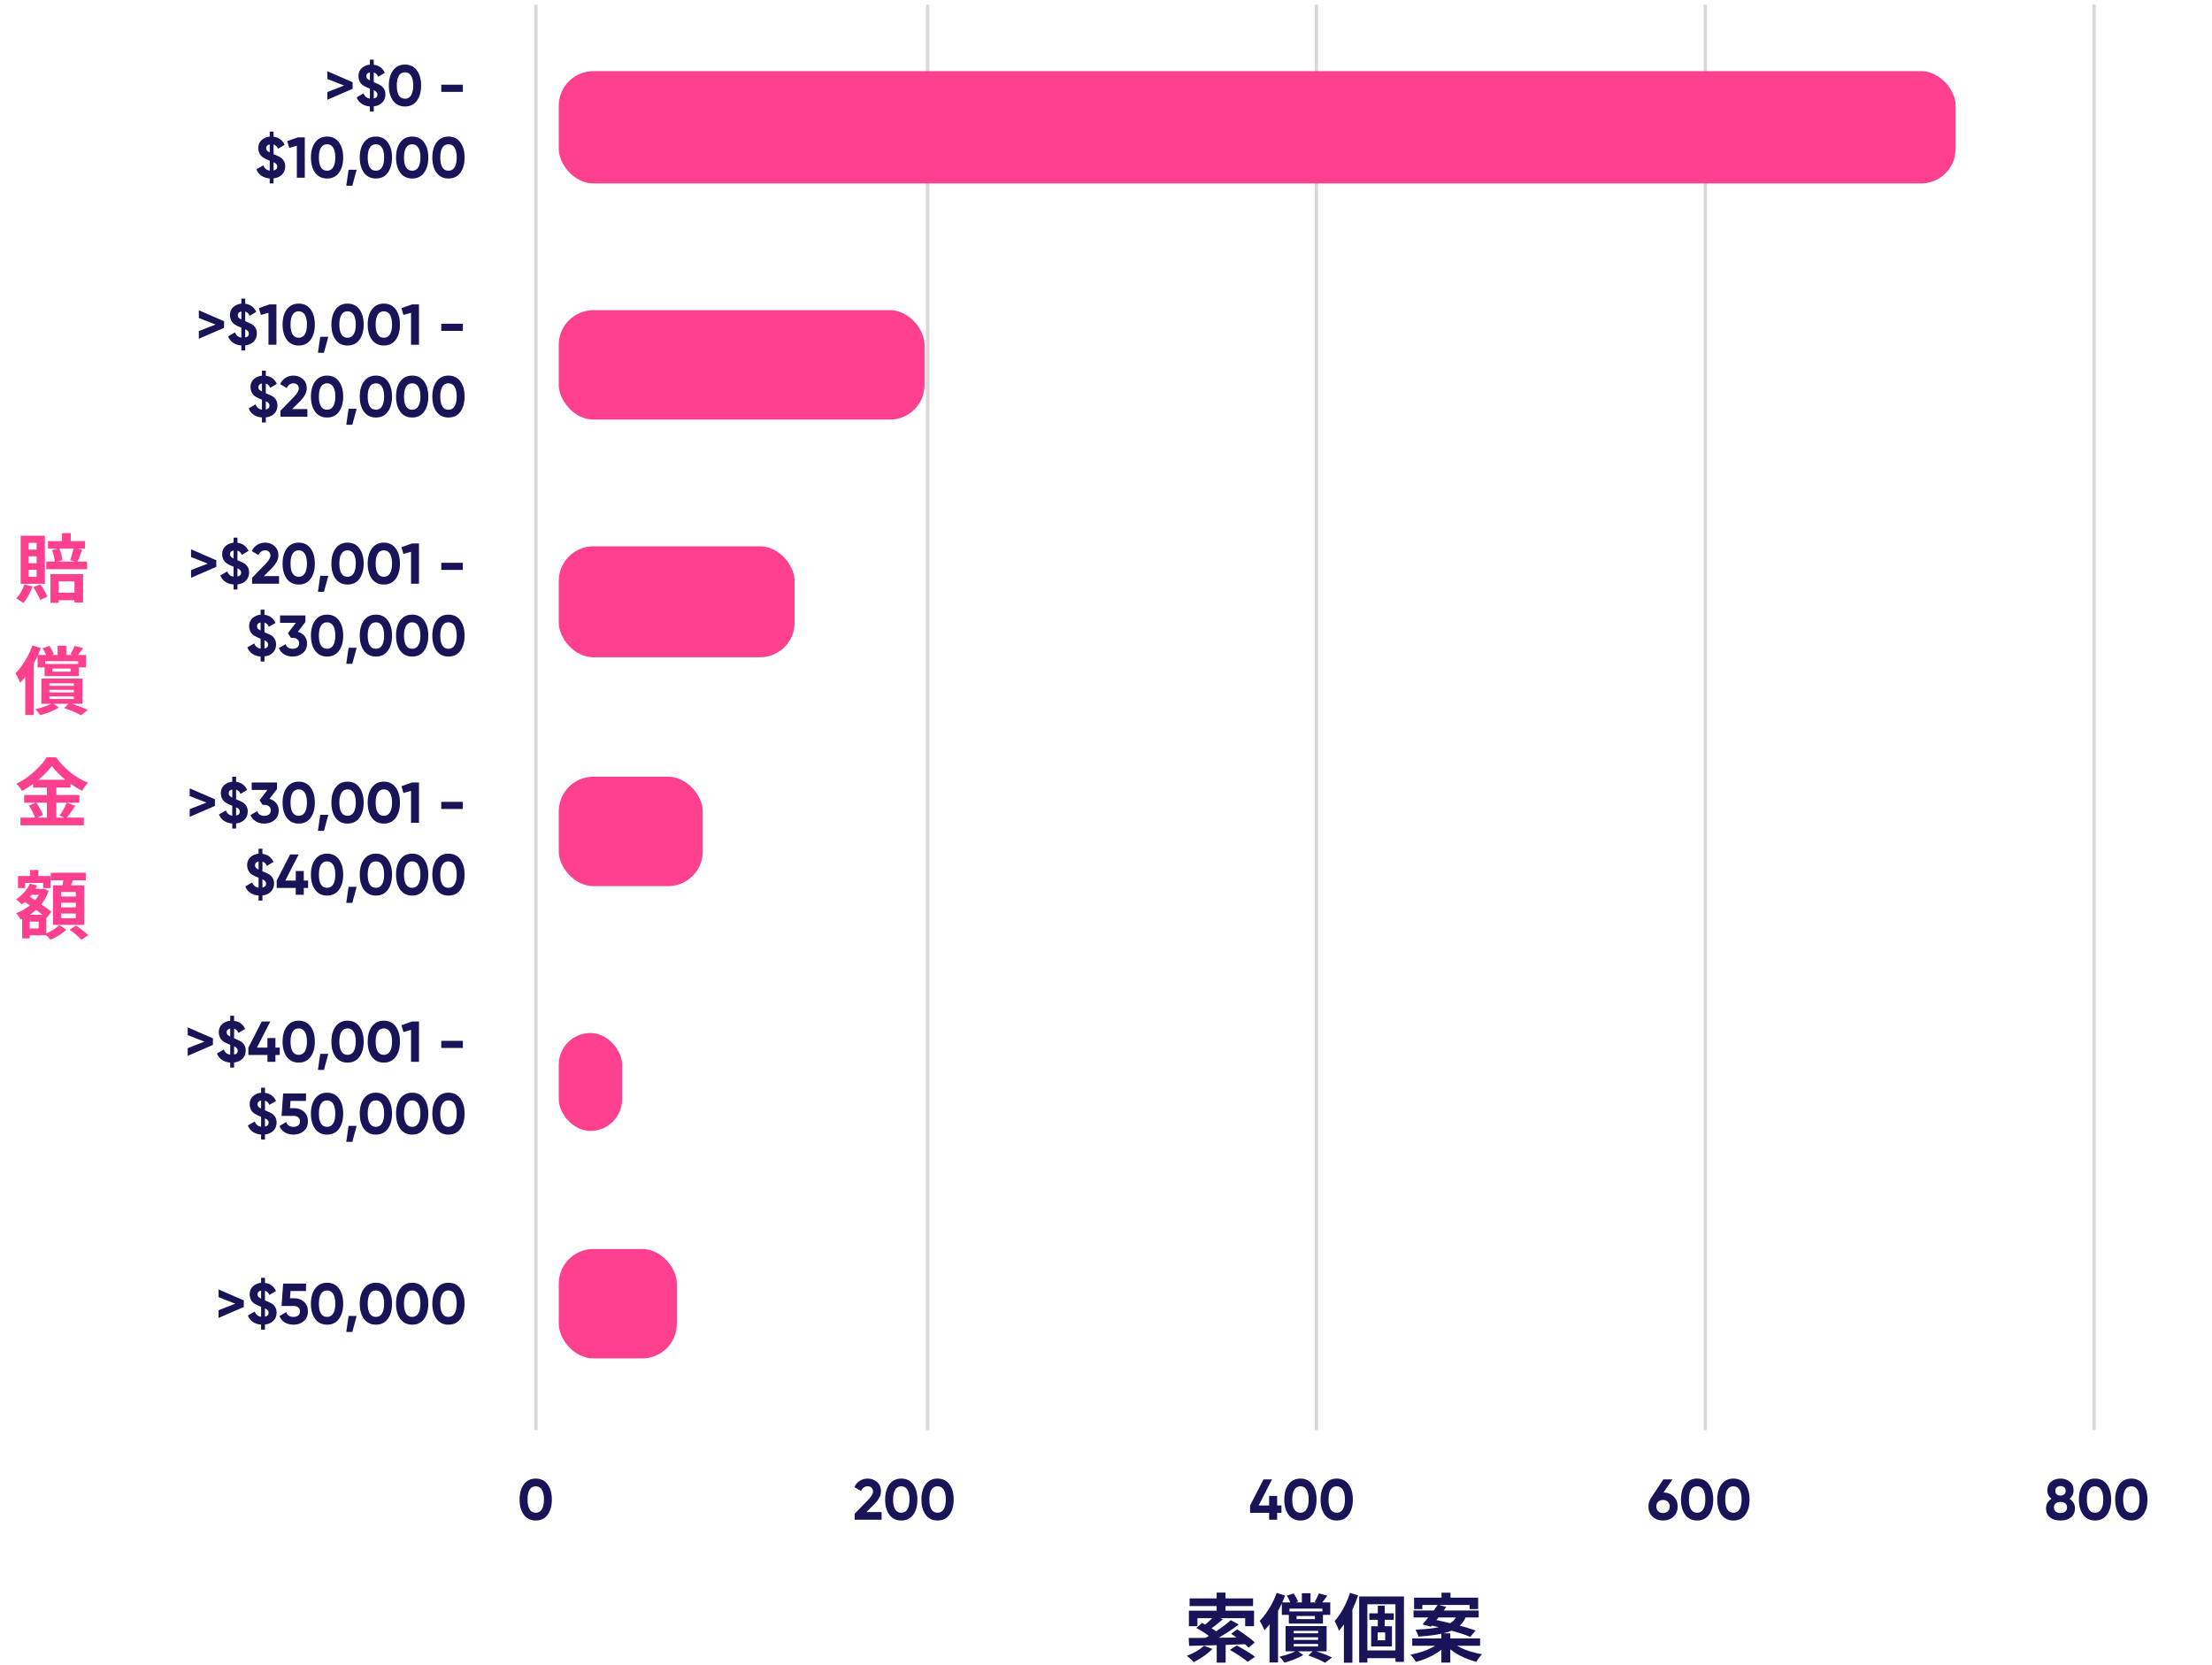 <svg width="768" height="578" viewBox="0 0 768 578" fill="none" xmlns="http://www.w3.org/2000/svg">
<path d="M18.764 205.81L27.275 205.81L27.275 208.397L18.764 208.397L18.764 205.81ZM21.532 185.088L24.584 185.088L24.584 189.098L21.532 189.098L21.532 185.088ZM17.522 199.343L28.853 199.343L28.853 209.225L25.852 209.225L25.852 201.878L20.393 201.878L20.393 209.328L17.522 209.328L17.522 199.343ZM16.073 194.997L30.224 194.997L30.224 197.661L16.073 197.661L16.073 194.997ZM25.593 190.237L28.542 190.909C28.249 191.685 27.956 192.453 27.663 193.212C27.37 193.97 27.094 194.617 26.835 195.152L24.352 194.505C24.489 194.108 24.636 193.669 24.791 193.186C24.964 192.686 25.119 192.177 25.257 191.659C25.395 191.125 25.507 190.65 25.593 190.237ZM18.065 191.013L20.575 190.366C20.868 191.004 21.109 191.711 21.299 192.487C21.506 193.246 21.635 193.91 21.687 194.479L19.048 195.229C19.014 194.643 18.902 193.962 18.712 193.186C18.54 192.392 18.324 191.668 18.065 191.013ZM16.668 187.882L29.525 187.882L29.525 190.495L16.668 190.495L16.668 187.882ZM8.442 202.938L11.287 203.611C10.925 204.698 10.451 205.767 9.865 206.819C9.295 207.854 8.692 208.716 8.054 209.406C7.864 209.251 7.623 209.07 7.329 208.863C7.036 208.656 6.734 208.449 6.424 208.242C6.114 208.035 5.846 207.871 5.622 207.75C6.243 207.164 6.795 206.439 7.278 205.577C7.778 204.715 8.166 203.835 8.442 202.938ZM11.572 203.896L14.004 202.887C14.487 203.542 14.952 204.275 15.401 205.086C15.866 205.879 16.22 206.569 16.461 207.155L13.926 208.345C13.788 207.931 13.59 207.474 13.331 206.974C13.09 206.457 12.814 205.931 12.503 205.396C12.193 204.844 11.882 204.344 11.572 203.896ZM9.942 193.16L9.942 195.566L12.71 195.566L12.71 193.16L9.942 193.16ZM9.942 197.842L9.942 200.274L12.71 200.274L12.71 197.842L9.942 197.842ZM9.942 188.503L9.942 190.857L12.71 190.857L12.71 188.503L9.942 188.503ZM7.174 186.02L15.582 186.02L15.582 202.732L7.174 202.732L7.174 186.02ZM20.005 224.218L23.006 224.218L23.006 228.331L20.005 228.331L20.005 224.218ZM18.169 232.134L18.169 233.22L24.533 233.22L24.533 232.134L18.169 232.134ZM15.478 230.556L27.326 230.556L27.326 234.773L15.478 234.773L15.478 230.556ZM13.046 227.426L29.862 227.426L29.862 231.746L27.12 231.746L27.12 229.573L15.685 229.573L15.685 231.746L13.046 231.746L13.046 227.426ZM14.78 225.072L17.134 224.295C17.444 224.727 17.738 225.21 18.014 225.744C18.307 226.262 18.531 226.719 18.686 227.115L16.203 228.072C16.099 227.658 15.909 227.176 15.633 226.624C15.358 226.055 15.073 225.537 14.78 225.072ZM25.904 224.27L28.853 225.072C28.439 225.623 28.042 226.158 27.663 226.675C27.283 227.176 26.947 227.598 26.654 227.943L24.455 227.193C24.714 226.762 24.981 226.279 25.257 225.744C25.533 225.192 25.748 224.701 25.904 224.27ZM18.272 244.137L20.471 245.664C19.591 246.233 18.548 246.75 17.341 247.216C16.151 247.682 15.013 248.052 13.926 248.328C13.736 248.018 13.478 247.664 13.15 247.268C12.822 246.871 12.512 246.543 12.219 246.285C12.943 246.112 13.676 245.914 14.418 245.69C15.177 245.448 15.884 245.198 16.539 244.939C17.212 244.663 17.789 244.396 18.272 244.137ZM22.256 245.871L24.041 244.112C24.817 244.336 25.602 244.586 26.395 244.862C27.189 245.138 27.939 245.422 28.646 245.715C29.37 246.009 29.983 246.285 30.483 246.543L28.077 248.38C27.421 247.983 26.559 247.552 25.49 247.087C24.421 246.638 23.343 246.233 22.256 245.871ZM17.16 239.533L17.16 240.438L25.645 240.438L25.645 239.533L17.16 239.533ZM17.16 241.835L17.16 242.715L25.645 242.715L25.645 241.835L17.16 241.835ZM17.16 237.282L17.16 238.136L25.645 238.136L25.645 237.282L17.16 237.282ZM14.34 235.626L28.594 235.626L28.594 244.396L14.34 244.396L14.34 235.626ZM11.261 224.114L14.185 225.046C13.633 226.494 12.978 227.96 12.219 229.443C11.46 230.909 10.641 232.306 9.761 233.634C8.882 234.945 7.967 236.092 7.019 237.075C6.933 236.816 6.786 236.489 6.579 236.092C6.389 235.678 6.182 235.264 5.958 234.85C5.734 234.436 5.536 234.1 5.363 233.841C6.139 233.048 6.89 232.134 7.614 231.099C8.356 230.064 9.037 228.952 9.658 227.762C10.296 226.572 10.83 225.356 11.261 224.114ZM8.778 231.28L11.727 228.331L11.727 228.357L11.727 248.277L8.778 248.277L8.778 231.28ZM17.962 265.986C17.255 266.969 16.358 267.986 15.271 269.038C14.202 270.091 13.012 271.099 11.701 272.065C10.408 273.031 9.054 273.893 7.64 274.652C7.502 274.393 7.321 274.109 7.097 273.798C6.89 273.488 6.657 273.186 6.398 272.893C6.157 272.6 5.924 272.341 5.7 272.117C7.183 271.41 8.606 270.539 9.968 269.504C11.331 268.452 12.546 267.357 13.616 266.219C14.702 265.08 15.565 263.985 16.203 262.933L19.436 262.933C20.143 263.916 20.919 264.856 21.765 265.753C22.61 266.65 23.515 267.478 24.481 268.237C25.447 268.995 26.438 269.677 27.456 270.28C28.473 270.884 29.5 271.393 30.534 271.807C30.138 272.203 29.767 272.652 29.422 273.152C29.077 273.652 28.758 274.135 28.465 274.6C27.482 274.083 26.482 273.488 25.464 272.815C24.464 272.143 23.498 271.427 22.567 270.668C21.635 269.892 20.773 269.107 19.98 268.314C19.186 267.521 18.514 266.745 17.962 265.986ZM11.494 270.772L24.507 270.772L24.507 273.488L11.494 273.488L11.494 270.772ZM8.39 276.049L27.559 276.049L27.559 278.74L8.39 278.74L8.39 276.049ZM7.097 283.913L29.086 283.913L29.086 286.578L7.097 286.578L7.097 283.913ZM16.28 271.858L19.566 271.858L19.566 285.259L16.28 285.259L16.28 271.858ZM10.02 279.723L12.503 278.688C12.831 279.119 13.15 279.593 13.46 280.111C13.788 280.628 14.081 281.137 14.34 281.637C14.599 282.137 14.788 282.586 14.909 282.982L12.245 284.172C12.141 283.776 11.969 283.318 11.727 282.801C11.486 282.266 11.218 281.732 10.925 281.197C10.632 280.663 10.33 280.171 10.02 279.723ZM23.162 278.714L26.137 279.8C25.619 280.594 25.084 281.387 24.533 282.18C23.981 282.956 23.472 283.62 23.006 284.172L20.678 283.189C20.971 282.775 21.273 282.318 21.584 281.818C21.894 281.301 22.187 280.775 22.463 280.24C22.739 279.688 22.972 279.179 23.162 278.714ZM9.58 308.659L14.702 308.659L14.702 310.729L9.58 310.729L9.58 308.659ZM10.434 302.088L13.305 302.088L13.305 306.15L10.434 306.15L10.434 302.088ZM9.088 317.636L16.073 317.636L16.073 324.776L9.088 324.776L9.088 322.396L13.409 322.396L13.409 320.016L9.088 320.016L9.088 317.636ZM6.243 304.184L17.548 304.184L17.548 308.375L14.961 308.375L14.961 306.59L8.726 306.59L8.726 308.375L6.243 308.375L6.243 304.184ZM7.692 317.636L10.304 317.636L10.304 325.837L7.692 325.837L7.692 317.636ZM14.211 308.659L14.702 308.659L15.142 308.53L16.901 309.332C16.349 310.953 15.582 312.41 14.599 313.704C13.616 314.98 12.486 316.093 11.21 317.041C9.934 317.972 8.58 318.731 7.148 319.318C6.993 318.99 6.76 318.602 6.45 318.153C6.139 317.705 5.846 317.352 5.57 317.093C6.846 316.644 8.062 316.024 9.218 315.23C10.391 314.437 11.408 313.523 12.271 312.488C13.133 311.436 13.78 310.298 14.211 309.073L14.211 308.659ZM10.356 306.823L12.866 307.469C12.296 308.815 11.529 310.065 10.563 311.22C9.615 312.359 8.606 313.307 7.536 314.066C7.416 313.894 7.235 313.695 6.993 313.471C6.752 313.247 6.502 313.023 6.243 312.798C5.984 312.557 5.76 312.376 5.57 312.255C6.588 311.617 7.519 310.824 8.364 309.875C9.226 308.927 9.89 307.909 10.356 306.823ZM8.028 312.773L9.658 310.91C10.296 311.324 10.994 311.781 11.753 312.281C12.512 312.781 13.271 313.29 14.03 313.807C14.788 314.325 15.504 314.825 16.177 315.308C16.849 315.791 17.41 316.222 17.858 316.601L16.099 318.8C15.668 318.386 15.125 317.929 14.469 317.429C13.831 316.929 13.141 316.403 12.4 315.851C11.658 315.299 10.908 314.756 10.149 314.221C9.39 313.687 8.683 313.204 8.028 312.773ZM17.625 303.046L29.784 303.046L29.784 305.684L17.625 305.684L17.625 303.046ZM21.195 313.471L21.195 315.075L26.318 315.075L26.318 313.471L21.195 313.471ZM21.195 317.222L21.195 318.852L26.318 318.852L26.318 317.222L21.195 317.222ZM21.195 309.746L21.195 311.324L26.318 311.324L26.318 309.746L21.195 309.746ZM18.401 307.443L29.241 307.443L29.241 321.154L18.401 321.154L18.401 307.443ZM22.178 304.443L25.567 304.857C25.309 305.633 25.033 306.409 24.74 307.185C24.464 307.944 24.205 308.599 23.963 309.151L21.402 308.659C21.506 308.245 21.601 307.797 21.687 307.314C21.79 306.814 21.885 306.314 21.971 305.814C22.058 305.314 22.127 304.857 22.178 304.443ZM20.549 321.232L23.032 322.836C22.584 323.267 22.049 323.698 21.428 324.129C20.807 324.578 20.161 324.983 19.488 325.345C18.815 325.725 18.16 326.035 17.522 326.277C17.28 326.001 16.97 325.673 16.591 325.293C16.211 324.914 15.858 324.586 15.53 324.31C16.151 324.086 16.78 323.802 17.419 323.457C18.057 323.112 18.652 322.741 19.203 322.344C19.755 321.948 20.204 321.577 20.549 321.232ZM24.17 322.81L26.421 321.361C26.887 321.689 27.387 322.06 27.922 322.474C28.456 322.87 28.965 323.267 29.448 323.664C29.931 324.06 30.327 324.423 30.638 324.75L28.232 326.328C27.973 326.001 27.611 325.63 27.145 325.216C26.68 324.802 26.18 324.379 25.645 323.948C25.128 323.517 24.636 323.138 24.17 322.81Z" fill="#FF408E"/>
<line opacity="0.4" x1="727.073" y1="1.598" x2="727.073" y2="496.598" stroke="#9E9E9E" stroke-width="1.162"/>
<line opacity="0.4" x1="592.073" y1="1.598" x2="592.073" y2="496.598" stroke="#9E9E9E" stroke-width="1.162"/>
<line opacity="0.4" x1="457.073" y1="1.598" x2="457.073" y2="496.598" stroke="#9E9E9E" stroke-width="1.162"/>
<line opacity="0.4" x1="322.073" y1="1.598" x2="322.073" y2="496.598" stroke="#9E9E9E" stroke-width="1.162"/>
<line opacity="0.4" x1="186.073" y1="1.598" x2="186.073" y2="496.598" stroke="#9E9E9E" stroke-width="1.162"/>
<path d="M186.001 527.979C184.255 527.979 182.881 527.319 181.881 525.999C180.895 524.653 180.401 522.886 180.401 520.699C180.401 518.513 180.895 516.753 181.881 515.419C182.881 514.086 184.255 513.419 186.001 513.419C187.775 513.419 189.148 514.086 190.121 515.419C191.108 516.753 191.601 518.513 191.601 520.699C191.601 522.886 191.108 524.653 190.121 525.999C189.148 527.319 187.775 527.979 186.001 527.979ZM188.861 520.699C188.861 519.206 188.615 518.066 188.121 517.279C187.641 516.493 186.935 516.099 186.001 516.099C185.068 516.099 184.361 516.493 183.881 517.279C183.401 518.066 183.161 519.206 183.161 520.699C183.161 522.193 183.401 523.333 183.881 524.119C184.361 524.893 185.068 525.279 186.001 525.279C186.935 525.279 187.641 524.886 188.121 524.099C188.615 523.313 188.861 522.179 188.861 520.699Z" fill="#191357"/>
<path d="M306.088 527.699H296.728V525.639L301.508 520.719C302.574 519.586 303.108 518.653 303.108 517.919C303.108 517.373 302.934 516.933 302.588 516.599C302.254 516.266 301.821 516.099 301.288 516.099C300.221 516.099 299.441 516.646 298.948 517.739L296.628 516.379C297.054 515.433 297.674 514.706 298.488 514.199C299.314 513.679 300.234 513.419 301.248 513.419C302.514 513.419 303.601 513.819 304.508 514.619C305.414 515.406 305.868 516.473 305.868 517.819C305.868 519.273 305.101 520.766 303.568 522.299L300.828 525.039H306.088V527.699ZM312.917 527.979C311.171 527.979 309.797 527.319 308.797 525.999C307.811 524.653 307.317 522.886 307.317 520.699C307.317 518.513 307.811 516.753 308.797 515.419C309.797 514.086 311.171 513.419 312.917 513.419C314.691 513.419 316.064 514.086 317.037 515.419C318.024 516.753 318.517 518.513 318.517 520.699C318.517 522.886 318.024 524.653 317.037 525.999C316.064 527.319 314.691 527.979 312.917 527.979ZM315.777 520.699C315.777 519.206 315.531 518.066 315.037 517.279C314.557 516.493 313.851 516.099 312.917 516.099C311.984 516.099 311.277 516.493 310.797 517.279C310.317 518.066 310.077 519.206 310.077 520.699C310.077 522.193 310.317 523.333 310.797 524.119C311.277 524.893 311.984 525.279 312.917 525.279C313.851 525.279 314.557 524.886 315.037 524.099C315.531 523.313 315.777 522.179 315.777 520.699ZM325.515 527.979C323.768 527.979 322.395 527.319 321.395 525.999C320.408 524.653 319.915 522.886 319.915 520.699C319.915 518.513 320.408 516.753 321.395 515.419C322.395 514.086 323.768 513.419 325.515 513.419C327.288 513.419 328.662 514.086 329.635 515.419C330.622 516.753 331.115 518.513 331.115 520.699C331.115 522.886 330.622 524.653 329.635 525.999C328.662 527.319 327.288 527.979 325.515 527.979ZM328.375 520.699C328.375 519.206 328.128 518.066 327.635 517.279C327.155 516.493 326.448 516.099 325.515 516.099C324.582 516.099 323.875 516.493 323.395 517.279C322.915 518.066 322.675 519.206 322.675 520.699C322.675 522.193 322.915 523.333 323.395 524.119C323.875 524.893 324.582 525.279 325.515 525.279C326.448 525.279 327.155 524.886 327.635 524.099C328.128 523.313 328.375 522.179 328.375 520.699Z" fill="#191357"/>
<path d="M443.422 522.759H444.922V525.319H443.422V527.699H440.642V525.319H434.022V522.759L438.682 513.699H441.642L437.002 522.759H440.642V519.439H443.422V522.759ZM451.503 527.979C449.756 527.979 448.383 527.319 447.383 525.999C446.396 524.653 445.903 522.886 445.903 520.699C445.903 518.513 446.396 516.753 447.383 515.419C448.383 514.086 449.756 513.419 451.503 513.419C453.276 513.419 454.65 514.086 455.623 515.419C456.61 516.753 457.103 518.513 457.103 520.699C457.103 522.886 456.61 524.653 455.623 525.999C454.65 527.319 453.276 527.979 451.503 527.979ZM454.363 520.699C454.363 519.206 454.116 518.066 453.623 517.279C453.143 516.493 452.436 516.099 451.503 516.099C450.57 516.099 449.863 516.493 449.383 517.279C448.903 518.066 448.663 519.206 448.663 520.699C448.663 522.193 448.903 523.333 449.383 524.119C449.863 524.893 450.57 525.279 451.503 525.279C452.436 525.279 453.143 524.886 453.623 524.099C454.116 523.313 454.363 522.179 454.363 520.699ZM464.101 527.979C462.354 527.979 460.981 527.319 459.981 525.999C458.994 524.653 458.501 522.886 458.501 520.699C458.501 518.513 458.994 516.753 459.981 515.419C460.981 514.086 462.354 513.419 464.101 513.419C465.874 513.419 467.247 514.086 468.221 515.419C469.207 516.753 469.701 518.513 469.701 520.699C469.701 522.886 469.207 524.653 468.221 525.999C467.247 527.319 465.874 527.979 464.101 527.979ZM466.961 520.699C466.961 519.206 466.714 518.066 466.221 517.279C465.741 516.493 465.034 516.099 464.101 516.099C463.167 516.099 462.461 516.493 461.981 517.279C461.501 518.066 461.261 519.206 461.261 520.699C461.261 522.193 461.501 523.333 461.981 524.119C462.461 524.893 463.167 525.279 464.101 525.279C465.034 525.279 465.741 524.886 466.221 524.099C466.714 523.313 466.961 522.179 466.961 520.699Z" fill="#191357"/>
<path d="M580.675 513.699L577.575 518.239C579.028 518.279 580.208 518.753 581.115 519.659C582.022 520.566 582.475 521.713 582.475 523.099C582.475 524.526 582.002 525.699 581.055 526.619C580.108 527.526 578.888 527.979 577.395 527.979C575.902 527.979 574.682 527.526 573.735 526.619C572.802 525.726 572.335 524.553 572.335 523.099C572.335 522.046 572.608 521.106 573.155 520.279L577.515 513.699H580.675ZM579.735 523.099C579.735 522.433 579.515 521.893 579.075 521.479C578.635 521.053 578.075 520.839 577.395 520.839C576.715 520.839 576.155 521.046 575.715 521.459C575.288 521.873 575.075 522.419 575.075 523.099C575.075 523.779 575.288 524.333 575.715 524.759C576.155 525.173 576.715 525.379 577.395 525.379C578.075 525.379 578.635 525.173 579.075 524.759C579.515 524.333 579.735 523.779 579.735 523.099ZM589.23 527.979C587.483 527.979 586.11 527.319 585.11 525.999C584.123 524.653 583.63 522.886 583.63 520.699C583.63 518.513 584.123 516.753 585.11 515.419C586.11 514.086 587.483 513.419 589.23 513.419C591.003 513.419 592.376 514.086 593.35 515.419C594.336 516.753 594.83 518.513 594.83 520.699C594.83 522.886 594.336 524.653 593.35 525.999C592.376 527.319 591.003 527.979 589.23 527.979ZM592.09 520.699C592.09 519.206 591.843 518.066 591.35 517.279C590.87 516.493 590.163 516.099 589.23 516.099C588.296 516.099 587.59 516.493 587.11 517.279C586.63 518.066 586.39 519.206 586.39 520.699C586.39 522.193 586.63 523.333 587.11 524.119C587.59 524.893 588.296 525.279 589.23 525.279C590.163 525.279 590.87 524.886 591.35 524.099C591.843 523.313 592.09 522.179 592.09 520.699ZM601.827 527.979C600.081 527.979 598.707 527.319 597.707 525.999C596.721 524.653 596.227 522.886 596.227 520.699C596.227 518.513 596.721 516.753 597.707 515.419C598.707 514.086 600.081 513.419 601.827 513.419C603.601 513.419 604.974 514.086 605.947 515.419C606.934 516.753 607.427 518.513 607.427 520.699C607.427 522.886 606.934 524.653 605.947 525.999C604.974 527.319 603.601 527.979 601.827 527.979ZM604.687 520.699C604.687 519.206 604.441 518.066 603.947 517.279C603.467 516.493 602.761 516.099 601.827 516.099C600.894 516.099 600.187 516.493 599.707 517.279C599.227 518.066 598.987 519.206 598.987 520.699C598.987 522.193 599.227 523.333 599.707 524.119C600.187 524.893 600.894 525.279 601.827 525.279C602.761 525.279 603.467 524.886 603.947 524.099C604.441 523.313 604.687 522.179 604.687 520.699Z" fill="#191357"/>
<path d="M718.479 520.419C719.772 521.193 720.419 522.319 720.419 523.799C720.419 525.093 719.965 526.113 719.059 526.859C718.165 527.606 716.945 527.979 715.399 527.979C713.839 527.979 712.612 527.606 711.719 526.859C710.825 526.113 710.379 525.093 710.379 523.799C710.379 522.333 711.019 521.206 712.299 520.419C711.325 519.726 710.839 518.759 710.839 517.519C710.839 516.226 711.272 515.219 712.139 514.499C713.019 513.779 714.105 513.419 715.399 513.419C716.705 513.419 717.785 513.779 718.639 514.499C719.505 515.219 719.939 516.226 719.939 517.519C719.939 518.759 719.452 519.726 718.479 520.419ZM717.199 517.659C717.199 517.153 717.032 516.753 716.699 516.459C716.365 516.166 715.932 516.019 715.399 516.019C714.865 516.019 714.432 516.166 714.099 516.459C713.765 516.753 713.599 517.153 713.599 517.659C713.599 518.179 713.765 518.586 714.099 518.879C714.432 519.173 714.865 519.319 715.399 519.319C715.932 519.319 716.365 519.173 716.699 518.879C717.032 518.586 717.199 518.179 717.199 517.659ZM717.059 524.859C717.472 524.513 717.679 524.039 717.679 523.439C717.679 522.839 717.472 522.373 717.059 522.039C716.645 521.693 716.092 521.519 715.399 521.519C714.705 521.519 714.152 521.693 713.739 522.039C713.325 522.373 713.119 522.839 713.119 523.439C713.119 524.039 713.325 524.513 713.739 524.859C714.152 525.206 714.705 525.379 715.399 525.379C716.092 525.379 716.645 525.206 717.059 524.859ZM727.386 527.979C725.639 527.979 724.266 527.319 723.266 525.999C722.279 524.653 721.786 522.886 721.786 520.699C721.786 518.513 722.279 516.753 723.266 515.419C724.266 514.086 725.639 513.419 727.386 513.419C729.159 513.419 730.533 514.086 731.506 515.419C732.493 516.753 732.986 518.513 732.986 520.699C732.986 522.886 732.493 524.653 731.506 525.999C730.533 527.319 729.159 527.979 727.386 527.979ZM730.246 520.699C730.246 519.206 729.999 518.066 729.506 517.279C729.026 516.493 728.319 516.099 727.386 516.099C726.453 516.099 725.746 516.493 725.266 517.279C724.786 518.066 724.546 519.206 724.546 520.699C724.546 522.193 724.786 523.333 725.266 524.119C725.746 524.893 726.453 525.279 727.386 525.279C728.319 525.279 729.026 524.886 729.506 524.099C729.999 523.313 730.246 522.179 730.246 520.699ZM739.984 527.979C738.237 527.979 736.864 527.319 735.864 525.999C734.877 524.653 734.384 522.886 734.384 520.699C734.384 518.513 734.877 516.753 735.864 515.419C736.864 514.086 738.237 513.419 739.984 513.419C741.757 513.419 743.13 514.086 744.104 515.419C745.09 516.753 745.584 518.513 745.584 520.699C745.584 522.886 745.09 524.653 744.104 525.999C743.13 527.319 741.757 527.979 739.984 527.979ZM742.844 520.699C742.844 519.206 742.597 518.066 742.104 517.279C741.624 516.493 740.917 516.099 739.984 516.099C739.05 516.099 738.344 516.493 737.864 517.279C737.384 518.066 737.144 519.206 737.144 520.699C737.144 522.193 737.384 523.333 737.864 524.119C738.344 524.893 739.05 525.279 739.984 525.279C740.917 525.279 741.624 524.886 742.104 524.099C742.597 523.313 742.844 522.179 742.844 520.699Z" fill="#191357"/>
<path d="M113.663 27.419V24.739L122.423 28.539V30.839L113.663 34.639V31.959L119.483 29.699L113.663 27.419ZM133.809 32.779C133.809 33.926 133.443 34.873 132.709 35.619C131.976 36.353 130.996 36.793 129.769 36.939V38.699H128.429V36.959C127.309 36.879 126.349 36.566 125.549 36.019C124.749 35.473 124.176 34.733 123.829 33.799L126.209 32.419C126.636 33.499 127.376 34.106 128.429 34.239V30.779H128.409L128.369 30.759C127.556 30.466 126.829 30.119 126.189 29.719C125.109 29.039 124.529 27.959 124.449 26.479C124.449 25.293 124.829 24.353 125.589 23.659C126.389 22.939 127.336 22.533 128.429 22.439V20.699H129.769V22.479C131.583 22.706 132.863 23.646 133.609 25.299L131.289 26.659C130.969 25.859 130.463 25.373 129.769 25.199V28.539C131.063 29.059 131.896 29.453 132.269 29.719C133.296 30.466 133.809 31.486 133.809 32.779ZM127.189 26.499C127.189 26.793 127.283 27.053 127.469 27.279C127.656 27.493 127.976 27.713 128.429 27.939V25.139C127.603 25.299 127.189 25.753 127.189 26.499ZM129.769 31.319V34.199C130.623 34.026 131.049 33.559 131.049 32.799C131.049 32.199 130.623 31.706 129.769 31.319ZM140.606 36.979C138.859 36.979 137.486 36.319 136.486 34.999C135.499 33.653 135.006 31.886 135.006 29.699C135.006 27.513 135.499 25.753 136.486 24.419C137.486 23.086 138.859 22.419 140.606 22.419C142.379 22.419 143.753 23.086 144.726 24.419C145.713 25.753 146.206 27.513 146.206 29.699C146.206 31.886 145.713 33.653 144.726 34.999C143.753 36.319 142.379 36.979 140.606 36.979ZM143.466 29.699C143.466 28.206 143.219 27.066 142.726 26.279C142.246 25.493 141.539 25.099 140.606 25.099C139.673 25.099 138.966 25.493 138.486 26.279C138.006 27.066 137.766 28.206 137.766 29.699C137.766 31.193 138.006 32.333 138.486 33.119C138.966 33.893 139.673 34.279 140.606 34.279C141.539 34.279 142.246 33.886 142.726 33.099C143.219 32.313 143.466 31.179 143.466 29.699ZM160.704 31.899H153.204V29.419H160.704V31.899ZM99.024 57.779C99.024 58.926 98.658 59.873 97.924 60.619C97.191 61.353 96.211 61.793 94.984 61.939V63.699H93.644V61.959C92.524 61.879 91.564 61.566 90.764 61.019C89.964 60.473 89.391 59.733 89.044 58.799L91.424 57.419C91.851 58.499 92.591 59.106 93.644 59.239V55.779H93.624L93.584 55.759C92.771 55.466 92.044 55.119 91.404 54.719C90.324 54.039 89.744 52.959 89.664 51.479C89.664 50.293 90.044 49.353 90.804 48.659C91.604 47.939 92.551 47.533 93.644 47.439V45.699H94.984V47.479C96.798 47.706 98.078 48.646 98.824 50.299L96.504 51.659C96.184 50.859 95.678 50.373 94.984 50.199V53.539C96.278 54.059 97.111 54.453 97.484 54.719C98.511 55.466 99.024 56.486 99.024 57.779ZM92.404 51.499C92.404 51.793 92.498 52.053 92.684 52.279C92.871 52.493 93.191 52.713 93.644 52.939V50.139C92.818 50.299 92.404 50.753 92.404 51.499ZM94.984 56.319V59.199C95.838 59.026 96.264 58.559 96.264 57.799C96.264 57.199 95.838 56.706 94.984 56.319ZM99.741 48.999L103.421 47.699H105.821V61.699H103.061V50.619L100.421 51.359L99.741 48.999ZM113.555 61.979C111.809 61.979 110.435 61.319 109.435 59.999C108.449 58.653 107.955 56.886 107.955 54.699C107.955 52.513 108.449 50.753 109.435 49.419C110.435 48.086 111.809 47.419 113.555 47.419C115.329 47.419 116.702 48.086 117.675 49.419C118.662 50.753 119.155 52.513 119.155 54.699C119.155 56.886 118.662 58.653 117.675 59.999C116.702 61.319 115.329 61.979 113.555 61.979ZM116.415 54.699C116.415 53.206 116.169 52.066 115.675 51.279C115.195 50.493 114.489 50.099 113.555 50.099C112.622 50.099 111.915 50.493 111.435 51.279C110.955 52.066 110.715 53.206 110.715 54.699C110.715 56.193 110.955 57.333 111.435 58.119C111.915 58.893 112.622 59.279 113.555 59.279C114.489 59.279 115.195 58.886 115.675 58.099C116.169 57.313 116.415 56.179 116.415 54.699ZM121.027 58.939H123.827L122.327 64.499H120.227L121.027 58.939ZM130.508 61.979C128.762 61.979 127.388 61.319 126.388 59.999C125.402 58.653 124.908 56.886 124.908 54.699C124.908 52.513 125.402 50.753 126.388 49.419C127.388 48.086 128.762 47.419 130.508 47.419C132.282 47.419 133.655 48.086 134.628 49.419C135.615 50.753 136.108 52.513 136.108 54.699C136.108 56.886 135.615 58.653 134.628 59.999C133.655 61.319 132.282 61.979 130.508 61.979ZM133.368 54.699C133.368 53.206 133.122 52.066 132.628 51.279C132.148 50.493 131.442 50.099 130.508 50.099C129.575 50.099 128.868 50.493 128.388 51.279C127.908 52.066 127.668 53.206 127.668 54.699C127.668 56.193 127.908 57.333 128.388 58.119C128.868 58.893 129.575 59.279 130.508 59.279C131.442 59.279 132.148 58.886 132.628 58.099C133.122 57.313 133.368 56.179 133.368 54.699ZM143.106 61.979C141.359 61.979 139.986 61.319 138.986 59.999C137.999 58.653 137.506 56.886 137.506 54.699C137.506 52.513 137.999 50.753 138.986 49.419C139.986 48.086 141.359 47.419 143.106 47.419C144.879 47.419 146.253 48.086 147.226 49.419C148.213 50.753 148.706 52.513 148.706 54.699C148.706 56.886 148.213 58.653 147.226 59.999C146.253 61.319 144.879 61.979 143.106 61.979ZM145.966 54.699C145.966 53.206 145.719 52.066 145.226 51.279C144.746 50.493 144.039 50.099 143.106 50.099C142.173 50.099 141.466 50.493 140.986 51.279C140.506 52.066 140.266 53.206 140.266 54.699C140.266 56.193 140.506 57.333 140.986 58.119C141.466 58.893 142.173 59.279 143.106 59.279C144.039 59.279 144.746 58.886 145.226 58.099C145.719 57.313 145.966 56.179 145.966 54.699ZM155.704 61.979C153.957 61.979 152.584 61.319 151.584 59.999C150.597 58.653 150.104 56.886 150.104 54.699C150.104 52.513 150.597 50.753 151.584 49.419C152.584 48.086 153.957 47.419 155.704 47.419C157.477 47.419 158.85 48.086 159.824 49.419C160.81 50.753 161.304 52.513 161.304 54.699C161.304 56.886 160.81 58.653 159.824 59.999C158.85 61.319 157.477 61.979 155.704 61.979ZM158.564 54.699C158.564 53.206 158.317 52.066 157.824 51.279C157.344 50.493 156.637 50.099 155.704 50.099C154.77 50.099 154.064 50.493 153.584 51.279C153.104 52.066 152.864 53.206 152.864 54.699C152.864 56.193 153.104 57.333 153.584 58.119C154.064 58.893 154.77 59.279 155.704 59.279C156.637 59.279 157.344 58.886 157.824 58.099C158.317 57.313 158.564 56.179 158.564 54.699Z" fill="#191357"/>
<rect x="193.994" y="24.699" width="485.006" height="39" rx="12.043" fill="#FF408E"/>
<path d="M69.033 110.419V107.739L77.793 111.539V113.839L69.033 117.639V114.959L74.853 112.699L69.033 110.419ZM89.179 115.779C89.179 116.926 88.813 117.873 88.079 118.619C87.346 119.353 86.366 119.793 85.139 119.939V121.699H83.799V119.959C82.679 119.879 81.719 119.566 80.919 119.019C80.119 118.473 79.546 117.733 79.199 116.799L81.579 115.419C82.006 116.499 82.746 117.106 83.799 117.239V113.779H83.779L83.739 113.759C82.926 113.466 82.199 113.119 81.559 112.719C80.479 112.039 79.899 110.959 79.819 109.479C79.819 108.293 80.199 107.353 80.959 106.659C81.759 105.939 82.706 105.533 83.799 105.439V103.699H85.139V105.479C86.953 105.706 88.233 106.646 88.979 108.299L86.659 109.659C86.339 108.859 85.833 108.373 85.139 108.199V111.539C86.433 112.059 87.266 112.453 87.639 112.719C88.666 113.466 89.179 114.486 89.179 115.779ZM82.559 109.499C82.559 109.793 82.653 110.053 82.839 110.279C83.026 110.493 83.346 110.713 83.799 110.939V108.139C82.973 108.299 82.559 108.753 82.559 109.499ZM85.139 114.319V117.199C85.993 117.026 86.419 116.559 86.419 115.799C86.419 115.199 85.993 114.706 85.139 114.319ZM89.896 106.999L93.576 105.699H95.976V119.699H93.216V108.619L90.576 109.359L89.896 106.999ZM103.71 119.979C101.963 119.979 100.59 119.319 99.59 117.999C98.603 116.653 98.11 114.886 98.11 112.699C98.11 110.513 98.603 108.753 99.59 107.419C100.59 106.086 101.963 105.419 103.71 105.419C105.483 105.419 106.857 106.086 107.83 107.419C108.817 108.753 109.31 110.513 109.31 112.699C109.31 114.886 108.817 116.653 107.83 117.999C106.857 119.319 105.483 119.979 103.71 119.979ZM106.57 112.699C106.57 111.206 106.323 110.066 105.83 109.279C105.35 108.493 104.643 108.099 103.71 108.099C102.777 108.099 102.07 108.493 101.59 109.279C101.11 110.066 100.87 111.206 100.87 112.699C100.87 114.193 101.11 115.333 101.59 116.119C102.07 116.893 102.777 117.279 103.71 117.279C104.643 117.279 105.35 116.886 105.83 116.099C106.323 115.313 106.57 114.179 106.57 112.699ZM111.182 116.939H113.982L112.482 122.499H110.382L111.182 116.939ZM120.663 119.979C118.917 119.979 117.543 119.319 116.543 117.999C115.557 116.653 115.063 114.886 115.063 112.699C115.063 110.513 115.557 108.753 116.543 107.419C117.543 106.086 118.917 105.419 120.663 105.419C122.437 105.419 123.81 106.086 124.783 107.419C125.77 108.753 126.263 110.513 126.263 112.699C126.263 114.886 125.77 116.653 124.783 117.999C123.81 119.319 122.437 119.979 120.663 119.979ZM123.523 112.699C123.523 111.206 123.277 110.066 122.783 109.279C122.303 108.493 121.597 108.099 120.663 108.099C119.73 108.099 119.023 108.493 118.543 109.279C118.063 110.066 117.823 111.206 117.823 112.699C117.823 114.193 118.063 115.333 118.543 116.119C119.023 116.893 119.73 117.279 120.663 117.279C121.597 117.279 122.303 116.886 122.783 116.099C123.277 115.313 123.523 114.179 123.523 112.699ZM133.261 119.979C131.514 119.979 130.141 119.319 129.141 117.999C128.154 116.653 127.661 114.886 127.661 112.699C127.661 110.513 128.154 108.753 129.141 107.419C130.141 106.086 131.514 105.419 133.261 105.419C135.034 105.419 136.408 106.086 137.381 107.419C138.368 108.753 138.861 110.513 138.861 112.699C138.861 114.886 138.368 116.653 137.381 117.999C136.408 119.319 135.034 119.979 133.261 119.979ZM136.121 112.699C136.121 111.206 135.874 110.066 135.381 109.279C134.901 108.493 134.194 108.099 133.261 108.099C132.328 108.099 131.621 108.493 131.141 109.279C130.661 110.066 130.421 111.206 130.421 112.699C130.421 114.193 130.661 115.333 131.141 116.119C131.621 116.893 132.328 117.279 133.261 117.279C134.194 117.279 134.901 116.886 135.381 116.099C135.874 115.313 136.121 114.179 136.121 112.699ZM139.388 106.999L143.068 105.699H145.468V119.699H142.708V108.619L140.068 109.359L139.388 106.999ZM160.702 114.899H153.202V112.419H160.702V114.899ZM96.328 140.779C96.328 141.926 95.961 142.873 95.228 143.619C94.494 144.353 93.514 144.793 92.288 144.939V146.699H90.948V144.959C89.828 144.879 88.868 144.566 88.068 144.019C87.268 143.473 86.694 142.733 86.348 141.799L88.728 140.419C89.154 141.499 89.894 142.106 90.948 142.239V138.779H90.928L90.888 138.759C90.074 138.466 89.348 138.119 88.708 137.719C87.628 137.039 87.048 135.959 86.968 134.479C86.968 133.293 87.348 132.353 88.108 131.659C88.908 130.939 89.854 130.533 90.948 130.439V128.699H92.288V130.479C94.101 130.706 95.381 131.646 96.128 133.299L93.808 134.659C93.488 133.859 92.981 133.373 92.288 133.199V136.539C93.581 137.059 94.414 137.453 94.788 137.719C95.814 138.466 96.328 139.486 96.328 140.779ZM89.708 134.499C89.708 134.793 89.801 135.053 89.988 135.279C90.174 135.493 90.494 135.713 90.948 135.939V133.139C90.121 133.299 89.708 133.753 89.708 134.499ZM92.288 139.319V142.199C93.141 142.026 93.568 141.559 93.568 140.799C93.568 140.199 93.141 139.706 92.288 139.319ZM106.724 144.699H97.364V142.639L102.144 137.719C103.211 136.586 103.744 135.653 103.744 134.919C103.744 134.373 103.571 133.933 103.224 133.599C102.891 133.266 102.458 133.099 101.924 133.099C100.858 133.099 100.078 133.646 99.584 134.739L97.264 133.379C97.691 132.433 98.311 131.706 99.124 131.199C99.951 130.679 100.871 130.419 101.884 130.419C103.151 130.419 104.238 130.819 105.144 131.619C106.051 132.406 106.504 133.473 106.504 134.819C106.504 136.273 105.738 137.766 104.204 139.299L101.464 142.039H106.724V144.699ZM113.554 144.979C111.807 144.979 110.434 144.319 109.434 142.999C108.447 141.653 107.954 139.886 107.954 137.699C107.954 135.513 108.447 133.753 109.434 132.419C110.434 131.086 111.807 130.419 113.554 130.419C115.327 130.419 116.701 131.086 117.674 132.419C118.661 133.753 119.154 135.513 119.154 137.699C119.154 139.886 118.661 141.653 117.674 142.999C116.701 144.319 115.327 144.979 113.554 144.979ZM116.414 137.699C116.414 136.206 116.167 135.066 115.674 134.279C115.194 133.493 114.487 133.099 113.554 133.099C112.621 133.099 111.914 133.493 111.434 134.279C110.954 135.066 110.714 136.206 110.714 137.699C110.714 139.193 110.954 140.333 111.434 141.119C111.914 141.893 112.621 142.279 113.554 142.279C114.487 142.279 115.194 141.886 115.674 141.099C116.167 140.313 116.414 139.179 116.414 137.699ZM121.026 141.939H123.826L122.326 147.499H120.226L121.026 141.939ZM130.507 144.979C128.76 144.979 127.387 144.319 126.387 142.999C125.4 141.653 124.907 139.886 124.907 137.699C124.907 135.513 125.4 133.753 126.387 132.419C127.387 131.086 128.76 130.419 130.507 130.419C132.28 130.419 133.654 131.086 134.627 132.419C135.614 133.753 136.107 135.513 136.107 137.699C136.107 139.886 135.614 141.653 134.627 142.999C133.654 144.319 132.28 144.979 130.507 144.979ZM133.367 137.699C133.367 136.206 133.12 135.066 132.627 134.279C132.147 133.493 131.44 133.099 130.507 133.099C129.574 133.099 128.867 133.493 128.387 134.279C127.907 135.066 127.667 136.206 127.667 137.699C127.667 139.193 127.907 140.333 128.387 141.119C128.867 141.893 129.574 142.279 130.507 142.279C131.44 142.279 132.147 141.886 132.627 141.099C133.12 140.313 133.367 139.179 133.367 137.699ZM143.105 144.979C141.358 144.979 139.985 144.319 138.985 142.999C137.998 141.653 137.505 139.886 137.505 137.699C137.505 135.513 137.998 133.753 138.985 132.419C139.985 131.086 141.358 130.419 143.105 130.419C144.878 130.419 146.251 131.086 147.225 132.419C148.211 133.753 148.705 135.513 148.705 137.699C148.705 139.886 148.211 141.653 147.225 142.999C146.251 144.319 144.878 144.979 143.105 144.979ZM145.965 137.699C145.965 136.206 145.718 135.066 145.225 134.279C144.745 133.493 144.038 133.099 143.105 133.099C142.171 133.099 141.465 133.493 140.985 134.279C140.505 135.066 140.265 136.206 140.265 137.699C140.265 139.193 140.505 140.333 140.985 141.119C141.465 141.893 142.171 142.279 143.105 142.279C144.038 142.279 144.745 141.886 145.225 141.099C145.718 140.313 145.965 139.179 145.965 137.699ZM155.702 144.979C153.956 144.979 152.582 144.319 151.582 142.999C150.596 141.653 150.102 139.886 150.102 137.699C150.102 135.513 150.596 133.753 151.582 132.419C152.582 131.086 153.956 130.419 155.702 130.419C157.476 130.419 158.849 131.086 159.822 132.419C160.809 133.753 161.302 135.513 161.302 137.699C161.302 139.886 160.809 141.653 159.822 142.999C158.849 144.319 157.476 144.979 155.702 144.979ZM158.562 137.699C158.562 136.206 158.316 135.066 157.822 134.279C157.342 133.493 156.636 133.099 155.702 133.099C154.769 133.099 154.062 133.493 153.582 134.279C153.102 135.066 152.862 136.206 152.862 137.699C152.862 139.193 153.102 140.333 153.582 141.119C154.062 141.893 154.769 142.279 155.702 142.279C156.636 142.279 157.342 141.886 157.822 141.099C158.316 140.313 158.562 139.179 158.562 137.699Z" fill="#191357"/>
<rect x="193.992" y="107.699" width="127" height="38" rx="12.043" fill="#FF408E"/>
<path d="M66.338 193.419V190.739L75.097 194.539V196.839L66.338 200.639V197.959L72.157 195.699L66.338 193.419ZM86.484 198.779C86.484 199.926 86.117 200.873 85.384 201.619C84.651 202.353 83.671 202.793 82.444 202.939V204.699H81.104V202.959C79.984 202.879 79.024 202.566 78.224 202.019C77.424 201.473 76.851 200.733 76.504 199.799L78.884 198.419C79.311 199.499 80.051 200.106 81.104 200.239V196.779H81.084L81.044 196.759C80.231 196.466 79.504 196.119 78.864 195.719C77.784 195.039 77.204 193.959 77.124 192.479C77.124 191.293 77.504 190.353 78.264 189.659C79.064 188.939 80.011 188.533 81.104 188.439V186.699H82.444V188.479C84.257 188.706 85.537 189.646 86.284 191.299L83.964 192.659C83.644 191.859 83.137 191.373 82.444 191.199V194.539C83.737 195.059 84.571 195.453 84.944 195.719C85.971 196.466 86.484 197.486 86.484 198.779ZM79.864 192.499C79.864 192.793 79.957 193.053 80.144 193.279C80.331 193.493 80.651 193.713 81.104 193.939V191.139C80.277 191.299 79.864 191.753 79.864 192.499ZM82.444 197.319V200.199C83.297 200.026 83.724 199.559 83.724 198.799C83.724 198.199 83.297 197.706 82.444 197.319ZM96.88 202.699H87.52V200.639L92.3 195.719C93.367 194.586 93.9 193.653 93.9 192.919C93.9 192.373 93.727 191.933 93.38 191.599C93.047 191.266 92.614 191.099 92.081 191.099C91.014 191.099 90.234 191.646 89.74 192.739L87.421 191.379C87.847 190.433 88.467 189.706 89.281 189.199C90.107 188.679 91.027 188.419 92.04 188.419C93.307 188.419 94.394 188.819 95.3 189.619C96.207 190.406 96.66 191.473 96.66 192.819C96.66 194.273 95.894 195.766 94.361 197.299L91.621 200.039H96.88V202.699ZM103.71 202.979C101.963 202.979 100.59 202.319 99.59 200.999C98.603 199.653 98.11 197.886 98.11 195.699C98.11 193.513 98.603 191.753 99.59 190.419C100.59 189.086 101.963 188.419 103.71 188.419C105.483 188.419 106.857 189.086 107.83 190.419C108.817 191.753 109.31 193.513 109.31 195.699C109.31 197.886 108.817 199.653 107.83 200.999C106.857 202.319 105.483 202.979 103.71 202.979ZM106.57 195.699C106.57 194.206 106.323 193.066 105.83 192.279C105.35 191.493 104.643 191.099 103.71 191.099C102.777 191.099 102.07 191.493 101.59 192.279C101.11 193.066 100.87 194.206 100.87 195.699C100.87 197.193 101.11 198.333 101.59 199.119C102.07 199.893 102.777 200.279 103.71 200.279C104.643 200.279 105.35 199.886 105.83 199.099C106.323 198.313 106.57 197.179 106.57 195.699ZM111.182 199.939H113.982L112.482 205.499H110.382L111.182 199.939ZM120.663 202.979C118.917 202.979 117.543 202.319 116.543 200.999C115.557 199.653 115.063 197.886 115.063 195.699C115.063 193.513 115.557 191.753 116.543 190.419C117.543 189.086 118.917 188.419 120.663 188.419C122.437 188.419 123.81 189.086 124.783 190.419C125.77 191.753 126.263 193.513 126.263 195.699C126.263 197.886 125.77 199.653 124.783 200.999C123.81 202.319 122.437 202.979 120.663 202.979ZM123.523 195.699C123.523 194.206 123.277 193.066 122.783 192.279C122.303 191.493 121.597 191.099 120.663 191.099C119.73 191.099 119.023 191.493 118.543 192.279C118.063 193.066 117.823 194.206 117.823 195.699C117.823 197.193 118.063 198.333 118.543 199.119C119.023 199.893 119.73 200.279 120.663 200.279C121.597 200.279 122.303 199.886 122.783 199.099C123.277 198.313 123.523 197.179 123.523 195.699ZM133.261 202.979C131.514 202.979 130.141 202.319 129.141 200.999C128.154 199.653 127.661 197.886 127.661 195.699C127.661 193.513 128.154 191.753 129.141 190.419C130.141 189.086 131.514 188.419 133.261 188.419C135.034 188.419 136.408 189.086 137.381 190.419C138.368 191.753 138.861 193.513 138.861 195.699C138.861 197.886 138.368 199.653 137.381 200.999C136.408 202.319 135.034 202.979 133.261 202.979ZM136.121 195.699C136.121 194.206 135.874 193.066 135.381 192.279C134.901 191.493 134.194 191.099 133.261 191.099C132.328 191.099 131.621 191.493 131.141 192.279C130.661 193.066 130.421 194.206 130.421 195.699C130.421 197.193 130.661 198.333 131.141 199.119C131.621 199.893 132.328 200.279 133.261 200.279C134.194 200.279 134.901 199.886 135.381 199.099C135.874 198.313 136.121 197.179 136.121 195.699ZM139.388 189.999L143.068 188.699H145.468V202.699H142.708V191.619L140.068 192.359L139.388 189.999ZM160.702 197.899H153.202V195.419H160.702V197.899ZM95.859 223.779C95.859 224.926 95.492 225.873 94.759 226.619C94.026 227.353 93.046 227.793 91.819 227.939V229.699H90.479V227.959C89.359 227.879 88.399 227.566 87.599 227.019C86.799 226.473 86.226 225.733 85.879 224.799L88.259 223.419C88.686 224.499 89.426 225.106 90.479 225.239V221.779H90.459L90.419 221.759C89.606 221.466 88.879 221.119 88.239 220.719C87.159 220.039 86.579 218.959 86.499 217.479C86.499 216.293 86.879 215.353 87.639 214.659C88.439 213.939 89.386 213.533 90.479 213.439V211.699H91.819V213.479C93.632 213.706 94.912 214.646 95.659 216.299L93.339 217.659C93.019 216.859 92.512 216.373 91.819 216.199V219.539C93.112 220.059 93.946 220.453 94.319 220.719C95.346 221.466 95.859 222.486 95.859 223.779ZM89.239 217.499C89.239 217.793 89.332 218.053 89.519 218.279C89.706 218.493 90.026 218.713 90.479 218.939V216.139C89.652 216.299 89.239 216.753 89.239 217.499ZM91.819 222.319V225.199C92.672 225.026 93.099 224.559 93.099 223.799C93.099 223.199 92.672 222.706 91.819 222.319ZM106.035 215.979L103.415 219.379C104.389 219.659 105.162 220.153 105.735 220.859C106.322 221.566 106.615 222.406 106.615 223.379C106.615 224.819 106.129 225.946 105.155 226.759C104.209 227.573 103.029 227.979 101.615 227.979C100.509 227.979 99.529 227.726 98.675 227.219C97.822 226.699 97.202 225.966 96.816 225.019L99.175 223.659C99.509 224.739 100.322 225.279 101.615 225.279C102.322 225.279 102.869 225.113 103.255 224.779C103.655 224.433 103.855 223.966 103.855 223.379C103.855 222.806 103.655 222.346 103.255 221.999C102.869 221.653 102.322 221.479 101.615 221.479H101.015L99.956 219.879L102.715 216.279H97.236V213.699H106.035V215.979ZM113.554 227.979C111.807 227.979 110.434 227.319 109.434 225.999C108.447 224.653 107.954 222.886 107.954 220.699C107.954 218.513 108.447 216.753 109.434 215.419C110.434 214.086 111.807 213.419 113.554 213.419C115.327 213.419 116.701 214.086 117.674 215.419C118.661 216.753 119.154 218.513 119.154 220.699C119.154 222.886 118.661 224.653 117.674 225.999C116.701 227.319 115.327 227.979 113.554 227.979ZM116.414 220.699C116.414 219.206 116.167 218.066 115.674 217.279C115.194 216.493 114.487 216.099 113.554 216.099C112.621 216.099 111.914 216.493 111.434 217.279C110.954 218.066 110.714 219.206 110.714 220.699C110.714 222.193 110.954 223.333 111.434 224.119C111.914 224.893 112.621 225.279 113.554 225.279C114.487 225.279 115.194 224.886 115.674 224.099C116.167 223.313 116.414 222.179 116.414 220.699ZM121.026 224.939H123.826L122.326 230.499H120.226L121.026 224.939ZM130.507 227.979C128.76 227.979 127.387 227.319 126.387 225.999C125.4 224.653 124.907 222.886 124.907 220.699C124.907 218.513 125.4 216.753 126.387 215.419C127.387 214.086 128.76 213.419 130.507 213.419C132.28 213.419 133.654 214.086 134.627 215.419C135.614 216.753 136.107 218.513 136.107 220.699C136.107 222.886 135.614 224.653 134.627 225.999C133.654 227.319 132.28 227.979 130.507 227.979ZM133.367 220.699C133.367 219.206 133.12 218.066 132.627 217.279C132.147 216.493 131.44 216.099 130.507 216.099C129.574 216.099 128.867 216.493 128.387 217.279C127.907 218.066 127.667 219.206 127.667 220.699C127.667 222.193 127.907 223.333 128.387 224.119C128.867 224.893 129.574 225.279 130.507 225.279C131.44 225.279 132.147 224.886 132.627 224.099C133.12 223.313 133.367 222.179 133.367 220.699ZM143.105 227.979C141.358 227.979 139.985 227.319 138.985 225.999C137.998 224.653 137.505 222.886 137.505 220.699C137.505 218.513 137.998 216.753 138.985 215.419C139.985 214.086 141.358 213.419 143.105 213.419C144.878 213.419 146.251 214.086 147.225 215.419C148.211 216.753 148.705 218.513 148.705 220.699C148.705 222.886 148.211 224.653 147.225 225.999C146.251 227.319 144.878 227.979 143.105 227.979ZM145.965 220.699C145.965 219.206 145.718 218.066 145.225 217.279C144.745 216.493 144.038 216.099 143.105 216.099C142.171 216.099 141.465 216.493 140.985 217.279C140.505 218.066 140.265 219.206 140.265 220.699C140.265 222.193 140.505 223.333 140.985 224.119C141.465 224.893 142.171 225.279 143.105 225.279C144.038 225.279 144.745 224.886 145.225 224.099C145.718 223.313 145.965 222.179 145.965 220.699ZM155.702 227.979C153.956 227.979 152.582 227.319 151.582 225.999C150.596 224.653 150.102 222.886 150.102 220.699C150.102 218.513 150.596 216.753 151.582 215.419C152.582 214.086 153.956 213.419 155.702 213.419C157.476 213.419 158.849 214.086 159.822 215.419C160.809 216.753 161.302 218.513 161.302 220.699C161.302 222.886 160.809 224.653 159.822 225.999C158.849 227.319 157.476 227.979 155.702 227.979ZM158.562 220.699C158.562 219.206 158.316 218.066 157.822 217.279C157.342 216.493 156.636 216.099 155.702 216.099C154.769 216.099 154.062 216.493 153.582 217.279C153.102 218.066 152.862 219.206 152.862 220.699C152.862 222.193 153.102 223.333 153.582 224.119C154.062 224.893 154.769 225.279 155.702 225.279C156.636 225.279 157.342 224.886 157.822 224.099C158.316 223.313 158.562 222.179 158.562 220.699Z" fill="#191357"/>
<rect x="193.992" y="189.699" width="81.894" height="38.538" rx="12.043" fill="#FF408E"/>
<path d="M65.869 276.419V273.739L74.629 277.539V279.839L65.869 283.639V280.959L71.689 278.699L65.869 276.419ZM86.015 281.779C86.015 282.926 85.648 283.873 84.915 284.619C84.182 285.353 83.202 285.793 81.975 285.939V287.699H80.635V285.959C79.515 285.879 78.555 285.566 77.755 285.019C76.955 284.473 76.382 283.733 76.035 282.799L78.415 281.419C78.842 282.499 79.582 283.106 80.635 283.239V279.779H80.615L80.575 279.759C79.762 279.466 79.035 279.119 78.395 278.719C77.315 278.039 76.735 276.959 76.655 275.479C76.655 274.293 77.035 273.353 77.795 272.659C78.595 271.939 79.542 271.533 80.635 271.439V269.699H81.975V271.479C83.788 271.706 85.069 272.646 85.815 274.299L83.495 275.659C83.175 274.859 82.668 274.373 81.975 274.199V277.539C83.269 278.059 84.102 278.453 84.475 278.719C85.502 279.466 86.015 280.486 86.015 281.779ZM79.395 275.499C79.395 275.793 79.489 276.053 79.675 276.279C79.862 276.493 80.182 276.713 80.635 276.939V274.139C79.808 274.299 79.395 274.753 79.395 275.499ZM81.975 280.319V283.199C82.829 283.026 83.255 282.559 83.255 281.799C83.255 281.199 82.829 280.706 81.975 280.319ZM96.192 273.979L93.572 277.379C94.545 277.659 95.318 278.153 95.892 278.859C96.478 279.566 96.772 280.406 96.772 281.379C96.772 282.819 96.285 283.946 95.312 284.759C94.365 285.573 93.185 285.979 91.772 285.979C90.665 285.979 89.685 285.726 88.832 285.219C87.978 284.699 87.358 283.966 86.972 283.019L89.332 281.659C89.665 282.739 90.478 283.279 91.772 283.279C92.478 283.279 93.025 283.113 93.412 282.779C93.812 282.433 94.012 281.966 94.012 281.379C94.012 280.806 93.812 280.346 93.412 279.999C93.025 279.653 92.478 279.479 91.772 279.479H91.172L90.112 277.879L92.872 274.279H87.392V271.699H96.192V273.979ZM103.71 285.979C101.963 285.979 100.59 285.319 99.59 283.999C98.603 282.653 98.11 280.886 98.11 278.699C98.11 276.513 98.603 274.753 99.59 273.419C100.59 272.086 101.963 271.419 103.71 271.419C105.483 271.419 106.857 272.086 107.83 273.419C108.817 274.753 109.31 276.513 109.31 278.699C109.31 280.886 108.817 282.653 107.83 283.999C106.857 285.319 105.483 285.979 103.71 285.979ZM106.57 278.699C106.57 277.206 106.323 276.066 105.83 275.279C105.35 274.493 104.643 274.099 103.71 274.099C102.777 274.099 102.07 274.493 101.59 275.279C101.11 276.066 100.87 277.206 100.87 278.699C100.87 280.193 101.11 281.333 101.59 282.119C102.07 282.893 102.777 283.279 103.71 283.279C104.643 283.279 105.35 282.886 105.83 282.099C106.323 281.313 106.57 280.179 106.57 278.699ZM111.182 282.939H113.982L112.482 288.499H110.382L111.182 282.939ZM120.663 285.979C118.917 285.979 117.543 285.319 116.543 283.999C115.557 282.653 115.063 280.886 115.063 278.699C115.063 276.513 115.557 274.753 116.543 273.419C117.543 272.086 118.917 271.419 120.663 271.419C122.437 271.419 123.81 272.086 124.783 273.419C125.77 274.753 126.263 276.513 126.263 278.699C126.263 280.886 125.77 282.653 124.783 283.999C123.81 285.319 122.437 285.979 120.663 285.979ZM123.523 278.699C123.523 277.206 123.277 276.066 122.783 275.279C122.303 274.493 121.597 274.099 120.663 274.099C119.73 274.099 119.023 274.493 118.543 275.279C118.063 276.066 117.823 277.206 117.823 278.699C117.823 280.193 118.063 281.333 118.543 282.119C119.023 282.893 119.73 283.279 120.663 283.279C121.597 283.279 122.303 282.886 122.783 282.099C123.277 281.313 123.523 280.179 123.523 278.699ZM133.261 285.979C131.514 285.979 130.141 285.319 129.141 283.999C128.154 282.653 127.661 280.886 127.661 278.699C127.661 276.513 128.154 274.753 129.141 273.419C130.141 272.086 131.514 271.419 133.261 271.419C135.034 271.419 136.408 272.086 137.381 273.419C138.368 274.753 138.861 276.513 138.861 278.699C138.861 280.886 138.368 282.653 137.381 283.999C136.408 285.319 135.034 285.979 133.261 285.979ZM136.121 278.699C136.121 277.206 135.874 276.066 135.381 275.279C134.901 274.493 134.194 274.099 133.261 274.099C132.328 274.099 131.621 274.493 131.141 275.279C130.661 276.066 130.421 277.206 130.421 278.699C130.421 280.193 130.661 281.333 131.141 282.119C131.621 282.893 132.328 283.279 133.261 283.279C134.194 283.279 134.901 282.886 135.381 282.099C135.874 281.313 136.121 280.179 136.121 278.699ZM139.388 272.999L143.068 271.699H145.468V285.699H142.708V274.619L140.068 275.359L139.388 272.999ZM160.702 280.899H153.202V278.419H160.702V280.899ZM95.156 306.779C95.156 307.926 94.789 308.873 94.056 309.619C93.322 310.353 92.342 310.793 91.116 310.939V312.699H89.776V310.959C88.656 310.879 87.696 310.566 86.896 310.019C86.096 309.473 85.522 308.733 85.176 307.799L87.556 306.419C87.982 307.499 88.722 308.106 89.776 308.239V304.779H89.756L89.716 304.759C88.902 304.466 88.176 304.119 87.536 303.719C86.456 303.039 85.876 301.959 85.796 300.479C85.796 299.293 86.176 298.353 86.936 297.659C87.736 296.939 88.682 296.533 89.776 296.439V294.699H91.116V296.479C92.929 296.706 94.209 297.646 94.956 299.299L92.636 300.659C92.316 299.859 91.809 299.373 91.116 299.199V302.539C92.409 303.059 93.242 303.453 93.616 303.719C94.642 304.466 95.156 305.486 95.156 306.779ZM88.536 300.499C88.536 300.793 88.629 301.053 88.816 301.279C89.002 301.493 89.322 301.713 89.776 301.939V299.139C88.949 299.299 88.536 299.753 88.536 300.499ZM91.116 305.319V308.199C91.969 308.026 92.396 307.559 92.396 306.799C92.396 306.199 91.969 305.706 91.116 305.319ZM105.472 305.759H106.972V308.319H105.472V310.699H102.692V308.319H96.072V305.759L100.732 296.699H103.692L99.052 305.759H102.692V302.439H105.472V305.759ZM113.554 310.979C111.807 310.979 110.434 310.319 109.434 308.999C108.447 307.653 107.954 305.886 107.954 303.699C107.954 301.513 108.447 299.753 109.434 298.419C110.434 297.086 111.807 296.419 113.554 296.419C115.327 296.419 116.701 297.086 117.674 298.419C118.661 299.753 119.154 301.513 119.154 303.699C119.154 305.886 118.661 307.653 117.674 308.999C116.701 310.319 115.327 310.979 113.554 310.979ZM116.414 303.699C116.414 302.206 116.167 301.066 115.674 300.279C115.194 299.493 114.487 299.099 113.554 299.099C112.621 299.099 111.914 299.493 111.434 300.279C110.954 301.066 110.714 302.206 110.714 303.699C110.714 305.193 110.954 306.333 111.434 307.119C111.914 307.893 112.621 308.279 113.554 308.279C114.487 308.279 115.194 307.886 115.674 307.099C116.167 306.313 116.414 305.179 116.414 303.699ZM121.026 307.939H123.826L122.326 313.499H120.226L121.026 307.939ZM130.507 310.979C128.76 310.979 127.387 310.319 126.387 308.999C125.4 307.653 124.907 305.886 124.907 303.699C124.907 301.513 125.4 299.753 126.387 298.419C127.387 297.086 128.76 296.419 130.507 296.419C132.28 296.419 133.654 297.086 134.627 298.419C135.614 299.753 136.107 301.513 136.107 303.699C136.107 305.886 135.614 307.653 134.627 308.999C133.654 310.319 132.28 310.979 130.507 310.979ZM133.367 303.699C133.367 302.206 133.12 301.066 132.627 300.279C132.147 299.493 131.44 299.099 130.507 299.099C129.574 299.099 128.867 299.493 128.387 300.279C127.907 301.066 127.667 302.206 127.667 303.699C127.667 305.193 127.907 306.333 128.387 307.119C128.867 307.893 129.574 308.279 130.507 308.279C131.44 308.279 132.147 307.886 132.627 307.099C133.12 306.313 133.367 305.179 133.367 303.699ZM143.105 310.979C141.358 310.979 139.985 310.319 138.985 308.999C137.998 307.653 137.505 305.886 137.505 303.699C137.505 301.513 137.998 299.753 138.985 298.419C139.985 297.086 141.358 296.419 143.105 296.419C144.878 296.419 146.251 297.086 147.225 298.419C148.211 299.753 148.705 301.513 148.705 303.699C148.705 305.886 148.211 307.653 147.225 308.999C146.251 310.319 144.878 310.979 143.105 310.979ZM145.965 303.699C145.965 302.206 145.718 301.066 145.225 300.279C144.745 299.493 144.038 299.099 143.105 299.099C142.171 299.099 141.465 299.493 140.985 300.279C140.505 301.066 140.265 302.206 140.265 303.699C140.265 305.193 140.505 306.333 140.985 307.119C141.465 307.893 142.171 308.279 143.105 308.279C144.038 308.279 144.745 307.886 145.225 307.099C145.718 306.313 145.965 305.179 145.965 303.699ZM155.702 310.979C153.956 310.979 152.582 310.319 151.582 308.999C150.596 307.653 150.102 305.886 150.102 303.699C150.102 301.513 150.596 299.753 151.582 298.419C152.582 297.086 153.956 296.419 155.702 296.419C157.476 296.419 158.849 297.086 159.822 298.419C160.809 299.753 161.302 301.513 161.302 303.699C161.302 305.886 160.809 307.653 159.822 308.999C158.849 310.319 157.476 310.979 155.702 310.979ZM158.562 303.699C158.562 302.206 158.316 301.066 157.822 300.279C157.342 299.493 156.636 299.099 155.702 299.099C154.769 299.099 154.062 299.493 153.582 300.279C153.102 301.066 152.862 302.206 152.862 303.699C152.862 305.193 153.102 306.333 153.582 307.119C154.062 307.893 154.769 308.279 155.702 308.279C156.636 308.279 157.342 307.886 157.822 307.099C158.316 306.313 158.562 305.179 158.562 303.699Z" fill="#191357"/>
<rect x="193.992" y="269.699" width="50" height="38" rx="12.043" fill="#FF408E"/>
<path d="M65.166 359.419V356.739L73.926 360.539V362.839L65.166 366.639V363.959L70.986 361.699L65.166 359.419ZM85.312 364.779C85.312 365.926 84.945 366.873 84.212 367.619C83.479 368.353 82.499 368.793 81.272 368.939V370.699H79.932V368.959C78.812 368.879 77.852 368.566 77.052 368.019C76.252 367.473 75.679 366.733 75.332 365.799L77.712 364.419C78.139 365.499 78.879 366.106 79.932 366.239V362.779H79.912L79.872 362.759C79.059 362.466 78.332 362.119 77.692 361.719C76.612 361.039 76.032 359.959 75.952 358.479C75.952 357.293 76.332 356.353 77.092 355.659C77.892 354.939 78.839 354.533 79.932 354.439V352.699H81.272V354.479C83.085 354.706 84.365 355.646 85.112 357.299L82.792 358.659C82.472 357.859 81.965 357.373 81.272 357.199V360.539C82.565 361.059 83.399 361.453 83.772 361.719C84.799 362.466 85.312 363.486 85.312 364.779ZM78.692 358.499C78.692 358.793 78.785 359.053 78.972 359.279C79.159 359.493 79.479 359.713 79.932 359.939V357.139C79.105 357.299 78.692 357.753 78.692 358.499ZM81.272 363.319V366.199C82.125 366.026 82.552 365.559 82.552 364.799C82.552 364.199 82.125 363.706 81.272 363.319ZM95.629 363.759H97.129V366.319H95.629V368.699H92.849V366.319H86.229V363.759L90.889 354.699H93.849L89.209 363.759H92.849V360.439H95.629V363.759ZM103.71 368.979C101.963 368.979 100.59 368.319 99.59 366.999C98.603 365.653 98.11 363.886 98.11 361.699C98.11 359.513 98.603 357.753 99.59 356.419C100.59 355.086 101.963 354.419 103.71 354.419C105.483 354.419 106.857 355.086 107.83 356.419C108.817 357.753 109.31 359.513 109.31 361.699C109.31 363.886 108.817 365.653 107.83 366.999C106.857 368.319 105.483 368.979 103.71 368.979ZM106.57 361.699C106.57 360.206 106.323 359.066 105.83 358.279C105.35 357.493 104.643 357.099 103.71 357.099C102.777 357.099 102.07 357.493 101.59 358.279C101.11 359.066 100.87 360.206 100.87 361.699C100.87 363.193 101.11 364.333 101.59 365.119C102.07 365.893 102.777 366.279 103.71 366.279C104.643 366.279 105.35 365.886 105.83 365.099C106.323 364.313 106.57 363.179 106.57 361.699ZM111.182 365.939H113.982L112.482 371.499H110.382L111.182 365.939ZM120.663 368.979C118.917 368.979 117.543 368.319 116.543 366.999C115.557 365.653 115.063 363.886 115.063 361.699C115.063 359.513 115.557 357.753 116.543 356.419C117.543 355.086 118.917 354.419 120.663 354.419C122.437 354.419 123.81 355.086 124.783 356.419C125.77 357.753 126.263 359.513 126.263 361.699C126.263 363.886 125.77 365.653 124.783 366.999C123.81 368.319 122.437 368.979 120.663 368.979ZM123.523 361.699C123.523 360.206 123.277 359.066 122.783 358.279C122.303 357.493 121.597 357.099 120.663 357.099C119.73 357.099 119.023 357.493 118.543 358.279C118.063 359.066 117.823 360.206 117.823 361.699C117.823 363.193 118.063 364.333 118.543 365.119C119.023 365.893 119.73 366.279 120.663 366.279C121.597 366.279 122.303 365.886 122.783 365.099C123.277 364.313 123.523 363.179 123.523 361.699ZM133.261 368.979C131.514 368.979 130.141 368.319 129.141 366.999C128.154 365.653 127.661 363.886 127.661 361.699C127.661 359.513 128.154 357.753 129.141 356.419C130.141 355.086 131.514 354.419 133.261 354.419C135.034 354.419 136.408 355.086 137.381 356.419C138.368 357.753 138.861 359.513 138.861 361.699C138.861 363.886 138.368 365.653 137.381 366.999C136.408 368.319 135.034 368.979 133.261 368.979ZM136.121 361.699C136.121 360.206 135.874 359.066 135.381 358.279C134.901 357.493 134.194 357.099 133.261 357.099C132.328 357.099 131.621 357.493 131.141 358.279C130.661 359.066 130.421 360.206 130.421 361.699C130.421 363.193 130.661 364.333 131.141 365.119C131.621 365.893 132.328 366.279 133.261 366.279C134.194 366.279 134.901 365.886 135.381 365.099C135.874 364.313 136.121 363.179 136.121 361.699ZM139.388 355.999L143.068 354.699H145.468V368.699H142.708V357.619L140.068 358.359L139.388 355.999ZM160.702 363.899H153.202V361.419H160.702V363.899ZM96.035 389.779C96.035 390.926 95.668 391.873 94.935 392.619C94.201 393.353 93.221 393.793 91.995 393.939V395.699H90.655V393.959C89.535 393.879 88.575 393.566 87.775 393.019C86.975 392.473 86.401 391.733 86.055 390.799L88.435 389.419C88.861 390.499 89.601 391.106 90.655 391.239V387.779H90.635L90.595 387.759C89.781 387.466 89.055 387.119 88.415 386.719C87.335 386.039 86.755 384.959 86.675 383.479C86.675 382.293 87.055 381.353 87.815 380.659C88.615 379.939 89.561 379.533 90.655 379.439V377.699H91.995V379.479C93.808 379.706 95.088 380.646 95.835 382.299L93.515 383.659C93.195 382.859 92.688 382.373 91.995 382.199V385.539C93.288 386.059 94.121 386.453 94.495 386.719C95.521 387.466 96.035 388.486 96.035 389.779ZM89.415 383.499C89.415 383.793 89.508 384.053 89.695 384.279C89.881 384.493 90.201 384.713 90.655 384.939V382.139C89.828 382.299 89.415 382.753 89.415 383.499ZM91.995 388.319V391.199C92.848 391.026 93.275 390.559 93.275 389.799C93.275 389.199 92.848 388.706 91.995 388.319ZM100.691 384.799H102.131C103.491 384.799 104.625 385.206 105.531 386.019C106.451 386.819 106.911 387.939 106.911 389.379C106.911 390.819 106.425 391.946 105.451 392.759C104.505 393.573 103.325 393.979 101.911 393.979C100.765 393.979 99.758 393.726 98.891 393.219C98.038 392.699 97.418 391.953 97.031 390.979L99.391 389.599C99.725 390.719 100.565 391.279 101.911 391.279C102.618 391.279 103.165 391.113 103.551 390.779C103.951 390.433 104.151 389.966 104.151 389.379C104.151 388.806 103.958 388.346 103.571 387.999C103.185 387.653 102.658 387.479 101.991 387.479H97.751L98.311 379.699H106.251V382.279H100.871L100.691 384.799ZM113.554 393.979C111.807 393.979 110.434 393.319 109.434 391.999C108.447 390.653 107.954 388.886 107.954 386.699C107.954 384.513 108.447 382.753 109.434 381.419C110.434 380.086 111.807 379.419 113.554 379.419C115.327 379.419 116.701 380.086 117.674 381.419C118.661 382.753 119.154 384.513 119.154 386.699C119.154 388.886 118.661 390.653 117.674 391.999C116.701 393.319 115.327 393.979 113.554 393.979ZM116.414 386.699C116.414 385.206 116.167 384.066 115.674 383.279C115.194 382.493 114.487 382.099 113.554 382.099C112.621 382.099 111.914 382.493 111.434 383.279C110.954 384.066 110.714 385.206 110.714 386.699C110.714 388.193 110.954 389.333 111.434 390.119C111.914 390.893 112.621 391.279 113.554 391.279C114.487 391.279 115.194 390.886 115.674 390.099C116.167 389.313 116.414 388.179 116.414 386.699ZM121.026 390.939H123.826L122.326 396.499H120.226L121.026 390.939ZM130.507 393.979C128.76 393.979 127.387 393.319 126.387 391.999C125.4 390.653 124.907 388.886 124.907 386.699C124.907 384.513 125.4 382.753 126.387 381.419C127.387 380.086 128.76 379.419 130.507 379.419C132.28 379.419 133.654 380.086 134.627 381.419C135.614 382.753 136.107 384.513 136.107 386.699C136.107 388.886 135.614 390.653 134.627 391.999C133.654 393.319 132.28 393.979 130.507 393.979ZM133.367 386.699C133.367 385.206 133.12 384.066 132.627 383.279C132.147 382.493 131.44 382.099 130.507 382.099C129.574 382.099 128.867 382.493 128.387 383.279C127.907 384.066 127.667 385.206 127.667 386.699C127.667 388.193 127.907 389.333 128.387 390.119C128.867 390.893 129.574 391.279 130.507 391.279C131.44 391.279 132.147 390.886 132.627 390.099C133.12 389.313 133.367 388.179 133.367 386.699ZM143.105 393.979C141.358 393.979 139.985 393.319 138.985 391.999C137.998 390.653 137.505 388.886 137.505 386.699C137.505 384.513 137.998 382.753 138.985 381.419C139.985 380.086 141.358 379.419 143.105 379.419C144.878 379.419 146.251 380.086 147.225 381.419C148.211 382.753 148.705 384.513 148.705 386.699C148.705 388.886 148.211 390.653 147.225 391.999C146.251 393.319 144.878 393.979 143.105 393.979ZM145.965 386.699C145.965 385.206 145.718 384.066 145.225 383.279C144.745 382.493 144.038 382.099 143.105 382.099C142.171 382.099 141.465 382.493 140.985 383.279C140.505 384.066 140.265 385.206 140.265 386.699C140.265 388.193 140.505 389.333 140.985 390.119C141.465 390.893 142.171 391.279 143.105 391.279C144.038 391.279 144.745 390.886 145.225 390.099C145.718 389.313 145.965 388.179 145.965 386.699ZM155.702 393.979C153.956 393.979 152.582 393.319 151.582 391.999C150.596 390.653 150.102 388.886 150.102 386.699C150.102 384.513 150.596 382.753 151.582 381.419C152.582 380.086 153.956 379.419 155.702 379.419C157.476 379.419 158.849 380.086 159.822 381.419C160.809 382.753 161.302 384.513 161.302 386.699C161.302 388.886 160.809 390.653 159.822 391.999C158.849 393.319 157.476 393.979 155.702 393.979ZM158.562 386.699C158.562 385.206 158.316 384.066 157.822 383.279C157.342 382.493 156.636 382.099 155.702 382.099C154.769 382.099 154.062 382.493 153.582 383.279C153.102 384.066 152.862 385.206 152.862 386.699C152.862 388.193 153.102 389.333 153.582 390.119C154.062 390.893 154.769 391.279 155.702 391.279C156.636 391.279 157.342 390.886 157.822 390.099C158.316 389.313 158.562 388.179 158.562 386.699Z" fill="#191357"/>
<rect x="193.992" y="358.699" width="22" height="34" rx="11" fill="#FF408E"/>
<path d="M75.888 450.419V447.739L84.648 451.539V453.839L75.888 457.639V454.959L81.708 452.699L75.888 450.419ZM96.035 455.779C96.035 456.926 95.668 457.873 94.935 458.619C94.201 459.353 93.221 459.793 91.995 459.939V461.699H90.655V459.959C89.535 459.879 88.575 459.566 87.775 459.019C86.975 458.473 86.401 457.733 86.055 456.799L88.435 455.419C88.861 456.499 89.601 457.106 90.655 457.239V453.779H90.635L90.595 453.759C89.781 453.466 89.055 453.119 88.415 452.719C87.335 452.039 86.755 450.959 86.675 449.479C86.675 448.293 87.055 447.353 87.815 446.659C88.615 445.939 89.561 445.533 90.655 445.439V443.699H91.995V445.479C93.808 445.706 95.088 446.646 95.835 448.299L93.515 449.659C93.195 448.859 92.688 448.373 91.995 448.199V451.539C93.288 452.059 94.121 452.453 94.495 452.719C95.521 453.466 96.035 454.486 96.035 455.779ZM89.415 449.499C89.415 449.793 89.508 450.053 89.695 450.279C89.881 450.493 90.201 450.713 90.655 450.939V448.139C89.828 448.299 89.415 448.753 89.415 449.499ZM91.995 454.319V457.199C92.848 457.026 93.275 456.559 93.275 455.799C93.275 455.199 92.848 454.706 91.995 454.319ZM100.691 450.799H102.131C103.491 450.799 104.625 451.206 105.531 452.019C106.451 452.819 106.911 453.939 106.911 455.379C106.911 456.819 106.425 457.946 105.451 458.759C104.505 459.573 103.325 459.979 101.911 459.979C100.765 459.979 99.758 459.726 98.891 459.219C98.038 458.699 97.418 457.953 97.031 456.979L99.391 455.599C99.725 456.719 100.565 457.279 101.911 457.279C102.618 457.279 103.165 457.113 103.551 456.779C103.951 456.433 104.151 455.966 104.151 455.379C104.151 454.806 103.958 454.346 103.571 453.999C103.185 453.653 102.658 453.479 101.991 453.479H97.751L98.311 445.699H106.251V448.279H100.871L100.691 450.799ZM113.554 459.979C111.807 459.979 110.434 459.319 109.434 457.999C108.447 456.653 107.954 454.886 107.954 452.699C107.954 450.513 108.447 448.753 109.434 447.419C110.434 446.086 111.807 445.419 113.554 445.419C115.327 445.419 116.701 446.086 117.674 447.419C118.661 448.753 119.154 450.513 119.154 452.699C119.154 454.886 118.661 456.653 117.674 457.999C116.701 459.319 115.327 459.979 113.554 459.979ZM116.414 452.699C116.414 451.206 116.167 450.066 115.674 449.279C115.194 448.493 114.487 448.099 113.554 448.099C112.621 448.099 111.914 448.493 111.434 449.279C110.954 450.066 110.714 451.206 110.714 452.699C110.714 454.193 110.954 455.333 111.434 456.119C111.914 456.893 112.621 457.279 113.554 457.279C114.487 457.279 115.194 456.886 115.674 456.099C116.167 455.313 116.414 454.179 116.414 452.699ZM121.026 456.939H123.826L122.326 462.499H120.226L121.026 456.939ZM130.507 459.979C128.76 459.979 127.387 459.319 126.387 457.999C125.4 456.653 124.907 454.886 124.907 452.699C124.907 450.513 125.4 448.753 126.387 447.419C127.387 446.086 128.76 445.419 130.507 445.419C132.28 445.419 133.654 446.086 134.627 447.419C135.614 448.753 136.107 450.513 136.107 452.699C136.107 454.886 135.614 456.653 134.627 457.999C133.654 459.319 132.28 459.979 130.507 459.979ZM133.367 452.699C133.367 451.206 133.12 450.066 132.627 449.279C132.147 448.493 131.44 448.099 130.507 448.099C129.574 448.099 128.867 448.493 128.387 449.279C127.907 450.066 127.667 451.206 127.667 452.699C127.667 454.193 127.907 455.333 128.387 456.119C128.867 456.893 129.574 457.279 130.507 457.279C131.44 457.279 132.147 456.886 132.627 456.099C133.12 455.313 133.367 454.179 133.367 452.699ZM143.105 459.979C141.358 459.979 139.985 459.319 138.985 457.999C137.998 456.653 137.505 454.886 137.505 452.699C137.505 450.513 137.998 448.753 138.985 447.419C139.985 446.086 141.358 445.419 143.105 445.419C144.878 445.419 146.251 446.086 147.225 447.419C148.211 448.753 148.705 450.513 148.705 452.699C148.705 454.886 148.211 456.653 147.225 457.999C146.251 459.319 144.878 459.979 143.105 459.979ZM145.965 452.699C145.965 451.206 145.718 450.066 145.225 449.279C144.745 448.493 144.038 448.099 143.105 448.099C142.171 448.099 141.465 448.493 140.985 449.279C140.505 450.066 140.265 451.206 140.265 452.699C140.265 454.193 140.505 455.333 140.985 456.119C141.465 456.893 142.171 457.279 143.105 457.279C144.038 457.279 144.745 456.886 145.225 456.099C145.718 455.313 145.965 454.179 145.965 452.699ZM155.702 459.979C153.956 459.979 152.582 459.319 151.582 457.999C150.596 456.653 150.102 454.886 150.102 452.699C150.102 450.513 150.596 448.753 151.582 447.419C152.582 446.086 153.956 445.419 155.702 445.419C157.476 445.419 158.849 446.086 159.822 447.419C160.809 448.753 161.302 450.513 161.302 452.699C161.302 454.886 160.809 456.653 159.822 457.999C158.849 459.319 157.476 459.979 155.702 459.979ZM158.562 452.699C158.562 451.206 158.316 450.066 157.822 449.279C157.342 448.493 156.636 448.099 155.702 448.099C154.769 448.099 154.062 448.493 153.582 449.279C153.102 450.066 152.862 451.206 152.862 452.699C152.862 454.193 153.102 455.333 153.582 456.119C154.062 456.893 154.769 457.279 155.702 457.279C156.636 457.279 157.342 456.886 157.822 456.099C158.316 455.313 158.562 454.179 158.562 452.699Z" fill="#191357"/>
<rect x="194" y="433.699" width="41" height="38" rx="12.043" fill="#FF408E"/>
<path d="M422.439 570.266L425.543 570.266L425.543 577.328L422.439 577.328L422.439 570.266ZM422.413 553.011L425.491 553.011L425.491 560.487L422.413 560.487L422.413 553.011ZM421.74 560.953L424.56 562.272C423.784 562.962 422.973 563.635 422.128 564.29C421.283 564.945 420.507 565.506 419.8 565.972L417.601 564.782C418.067 564.454 418.55 564.066 419.05 563.617C419.567 563.169 420.059 562.712 420.524 562.246C421.007 561.781 421.413 561.35 421.74 560.953ZM427.328 562.583L430.096 564.083C429.044 564.894 427.897 565.704 426.656 566.515C425.414 567.325 424.172 568.101 422.93 568.843C421.689 569.567 420.524 570.206 419.438 570.757L417.394 569.335C418.205 568.921 419.058 568.446 419.955 567.912C420.869 567.36 421.766 566.782 422.646 566.178C423.543 565.575 424.388 564.971 425.181 564.368C425.992 563.747 426.707 563.152 427.328 562.583ZM415.351 565.299L417.368 563.54C417.989 563.85 418.645 564.204 419.334 564.6C420.042 564.997 420.714 565.411 421.352 565.842C422.008 566.256 422.542 566.644 422.956 567.006L420.809 568.947C420.43 568.584 419.929 568.188 419.309 567.757C418.705 567.308 418.05 566.868 417.342 566.437C416.653 566.006 415.989 565.627 415.351 565.299ZM427.457 567.317L429.501 565.765C430.191 566.178 430.924 566.661 431.7 567.213C432.476 567.748 433.218 568.291 433.925 568.843C434.649 569.395 435.227 569.895 435.658 570.343L433.485 572.128C433.071 571.68 432.528 571.171 431.855 570.602C431.183 570.033 430.458 569.464 429.682 568.895C428.923 568.308 428.182 567.782 427.457 567.317ZM427.018 572.905L429.398 571.378C430.07 571.723 430.803 572.128 431.597 572.594C432.39 573.043 433.157 573.508 433.899 573.991C434.641 574.474 435.253 574.914 435.736 575.31L433.175 577.07C432.761 576.673 432.2 576.224 431.493 575.724C430.803 575.241 430.062 574.75 429.268 574.25C428.475 573.75 427.725 573.301 427.018 572.905ZM412.712 568.74C413.936 568.74 415.316 568.74 416.851 568.74C418.403 568.722 420.059 568.714 421.818 568.714C423.577 568.696 425.388 568.671 427.251 568.636C429.13 568.602 430.993 568.576 432.838 568.558L432.683 570.913C430.32 570.999 427.932 571.085 425.517 571.171C423.12 571.24 420.835 571.309 418.662 571.378C416.506 571.43 414.574 571.473 412.867 571.508L412.712 568.74ZM418.015 571.456L420.938 572.568C420.386 573.155 419.74 573.732 418.998 574.302C418.274 574.871 417.515 575.397 416.722 575.88C415.928 576.362 415.169 576.785 414.445 577.147C414.273 576.94 414.04 576.699 413.747 576.423C413.453 576.147 413.152 575.871 412.841 575.595C412.548 575.336 412.289 575.121 412.065 574.948C413.169 574.552 414.264 574.043 415.351 573.422C416.437 572.784 417.325 572.128 418.015 571.456ZM413.022 555.029L435.063 555.029L435.063 557.693L413.022 557.693L413.022 555.029ZM412.789 559.297L435.399 559.297L435.399 564.678L432.321 564.678L432.321 561.884L415.739 561.884L415.739 564.678L412.789 564.678L412.789 559.297ZM452.008 553.218L455.009 553.218L455.009 557.331L452.008 557.331L452.008 553.218ZM450.171 561.134L450.171 562.22L456.535 562.22L456.535 561.134L450.171 561.134ZM447.48 559.556L459.329 559.556L459.329 563.773L447.48 563.773L447.48 559.556ZM445.049 556.426L461.864 556.426L461.864 560.746L459.122 560.746L459.122 558.573L447.687 558.573L447.687 560.746L445.049 560.746L445.049 556.426ZM446.782 554.072L449.136 553.295C449.447 553.727 449.74 554.21 450.016 554.744C450.309 555.262 450.533 555.719 450.688 556.115L448.205 557.072C448.101 556.658 447.912 556.176 447.636 555.624C447.36 555.055 447.075 554.537 446.782 554.072ZM457.906 553.27L460.855 554.072C460.441 554.623 460.044 555.158 459.665 555.675C459.286 556.176 458.949 556.598 458.656 556.943L456.457 556.193C456.716 555.762 456.983 555.279 457.259 554.744C457.535 554.192 457.751 553.701 457.906 553.27ZM450.274 573.137L452.473 574.664C451.594 575.233 450.55 575.75 449.343 576.216C448.153 576.682 447.015 577.052 445.928 577.328C445.739 577.018 445.48 576.664 445.152 576.268C444.825 575.871 444.514 575.543 444.221 575.285C444.945 575.112 445.678 574.914 446.42 574.69C447.179 574.448 447.886 574.198 448.541 573.939C449.214 573.663 449.792 573.396 450.274 573.137ZM454.258 574.871L456.043 573.112C456.819 573.336 457.604 573.586 458.397 573.862C459.191 574.138 459.941 574.422 460.648 574.715C461.372 575.009 461.985 575.285 462.485 575.543L460.079 577.38C459.424 576.983 458.561 576.552 457.492 576.087C456.423 575.638 455.345 575.233 454.258 574.871ZM449.162 568.533L449.162 569.438L457.647 569.438L457.647 568.533L449.162 568.533ZM449.162 570.835L449.162 571.715L457.647 571.715L457.647 570.835L449.162 570.835ZM449.162 566.282L449.162 567.136L457.647 567.136L457.647 566.282L449.162 566.282ZM446.342 564.626L460.596 564.626L460.596 573.396L446.342 573.396L446.342 564.626ZM443.264 553.114L446.187 554.046C445.635 555.494 444.98 556.96 444.221 558.443C443.462 559.909 442.643 561.306 441.763 562.634C440.884 563.945 439.97 565.092 439.021 566.075C438.935 565.816 438.788 565.489 438.581 565.092C438.392 564.678 438.185 564.264 437.961 563.85C437.736 563.436 437.538 563.1 437.366 562.841C438.142 562.048 438.892 561.134 439.616 560.099C440.358 559.064 441.039 557.952 441.66 556.762C442.298 555.572 442.833 554.356 443.264 553.114ZM440.78 560.28L443.729 557.331L443.729 557.357L443.729 577.277L440.78 577.277L440.78 560.28ZM471.901 554.356L487.449 554.356L487.449 577.07L484.5 577.07L484.5 557.047L474.747 557.047L474.747 577.302L471.901 577.302L471.901 554.356ZM475.42 560.203L483.931 560.203L483.931 562.453L475.42 562.453L475.42 560.203ZM473.376 573.086L485.923 573.086L485.923 575.776L473.376 575.776L473.376 573.086ZM478.369 557.564L480.775 557.564L480.775 565.894L478.369 565.894L478.369 557.564ZM478.317 566.851L478.317 569.567L480.93 569.567L480.93 566.851L478.317 566.851ZM476.066 564.704L483.284 564.704L483.284 571.689L476.066 571.689L476.066 564.704ZM468.719 553.088L471.539 553.968C471.056 555.451 470.461 556.952 469.754 558.469C469.064 559.97 468.305 561.393 467.478 562.738C466.65 564.066 465.779 565.247 464.865 566.282C464.796 566.023 464.675 565.678 464.503 565.247C464.33 564.816 464.14 564.385 463.934 563.954C463.727 563.523 463.545 563.169 463.39 562.893C464.115 562.1 464.804 561.177 465.46 560.125C466.132 559.073 466.745 557.952 467.297 556.762C467.848 555.555 468.323 554.33 468.719 553.088ZM466.598 560.203L469.521 557.279L469.547 557.305L469.547 577.354L466.598 577.354L466.598 560.203ZM500.487 553.037L503.617 553.037L503.617 556.503L500.487 556.503L500.487 553.037ZM500.435 567.162L503.54 567.162L503.54 577.302L500.435 577.302L500.435 567.162ZM490.967 554.77L513.215 554.77L513.215 558.728L510.24 558.728L510.24 557.305L493.839 557.305L493.839 558.728L490.967 558.728L490.967 554.77ZM490.786 559.22L513.396 559.22L513.396 561.651L490.786 561.651L490.786 559.22ZM490.32 568.921L513.888 568.921L513.888 571.482L490.32 571.482L490.32 568.921ZM499.245 557.176L502.143 558.004C501.591 558.78 500.996 559.59 500.358 560.435C499.72 561.263 499.099 562.065 498.495 562.841C497.892 563.6 497.331 564.273 496.814 564.859L493.89 564.057C494.425 563.454 495.003 562.764 495.624 561.988C496.262 561.194 496.9 560.384 497.538 559.556C498.176 558.711 498.745 557.917 499.245 557.176ZM495.96 564.212L497.667 562.35C498.806 562.557 500.039 562.815 501.367 563.126C502.695 563.419 504.023 563.738 505.351 564.083C506.696 564.428 507.963 564.782 509.153 565.144C510.361 565.506 511.413 565.859 512.31 566.204L510.473 568.377C509.662 568.032 508.679 567.67 507.524 567.291C506.368 566.911 505.126 566.532 503.798 566.153C502.471 565.773 501.134 565.42 499.789 565.092C498.443 564.747 497.167 564.454 495.96 564.212ZM499.659 570.395L501.962 571.43C501.168 572.292 500.211 573.094 499.09 573.836C497.986 574.56 496.788 575.198 495.494 575.75C494.218 576.302 492.916 576.742 491.588 577.07C491.467 576.811 491.295 576.526 491.071 576.216C490.846 575.905 490.614 575.595 490.372 575.285C490.131 574.991 489.898 574.75 489.674 574.56C490.967 574.336 492.252 574.017 493.528 573.603C494.805 573.189 495.969 572.715 497.021 572.18C498.09 571.628 498.97 571.033 499.659 570.395ZM504.316 570.343C505.04 570.964 505.946 571.551 507.032 572.103C508.136 572.637 509.335 573.103 510.628 573.5C511.939 573.896 513.258 574.198 514.586 574.405C514.362 574.629 514.12 574.897 513.862 575.207C513.603 575.517 513.362 575.828 513.137 576.138C512.93 576.466 512.749 576.768 512.594 577.044C511.283 576.716 509.973 576.276 508.662 575.724C507.368 575.172 506.153 574.526 505.014 573.784C503.876 573.025 502.893 572.206 502.065 571.327L504.316 570.343ZM505.997 560.668L509.231 560.668C508.903 561.617 508.481 562.462 507.963 563.203C507.446 563.945 506.773 564.6 505.946 565.17C505.135 565.739 504.118 566.23 502.893 566.644C501.686 567.041 500.228 567.377 498.521 567.653C496.814 567.929 494.796 568.145 492.468 568.3C492.416 567.955 492.278 567.55 492.054 567.084C491.847 566.618 491.648 566.222 491.459 565.894C493.597 565.79 495.434 565.644 496.969 565.454C498.504 565.247 499.789 565.006 500.823 564.73C501.876 564.437 502.729 564.1 503.385 563.721C504.057 563.324 504.592 562.876 504.988 562.376C505.402 561.876 505.739 561.306 505.997 560.668Z" fill="#191357"/>
</svg>
